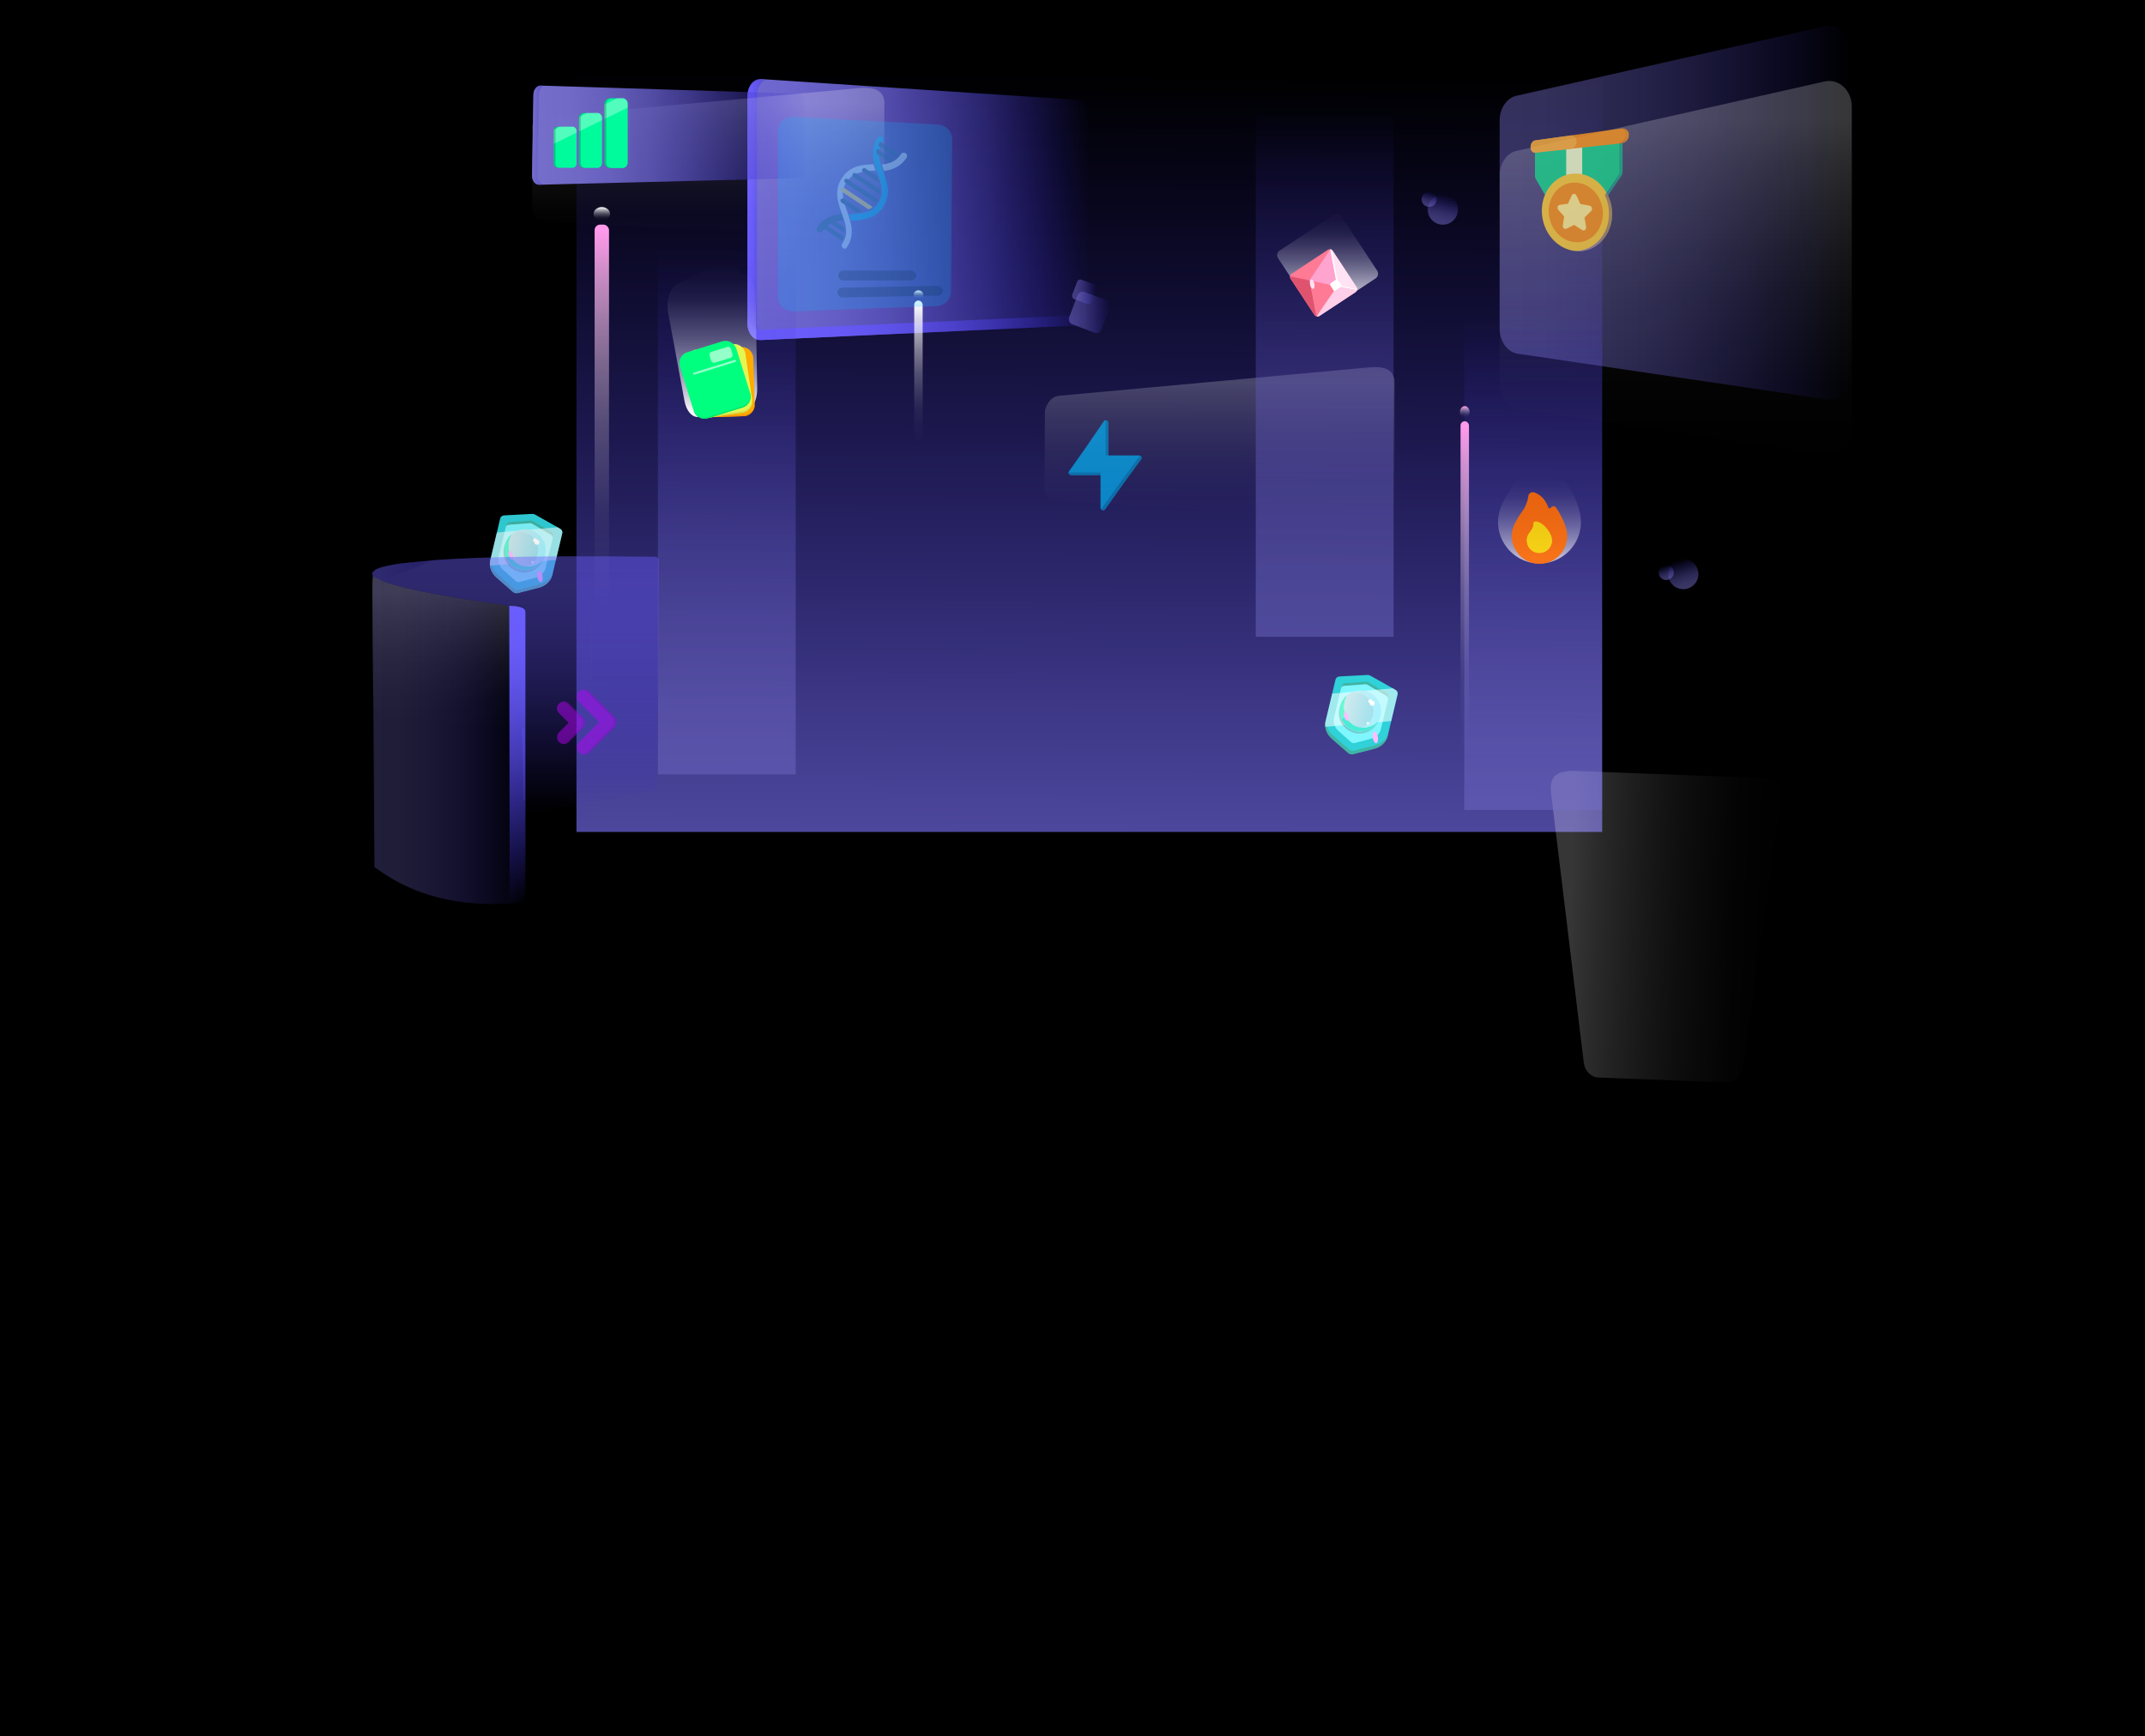 <svg xmlns="http://www.w3.org/2000/svg" xmlns:xlink="http://www.w3.org/1999/xlink" viewBox="0 0 1920 1554.04"><defs><linearGradient id="linear-gradient" x1="1342.33" x2="1337.35" y1="-148.04" y2="796.58" gradientTransform="translate(-363.33 -341.38)" gradientUnits="userSpaceOnUse"><stop offset="0" stop-color="#756ecb"/><stop offset=".13" stop-color="#6e67cb" stop-opacity=".91"/><stop offset=".39" stop-color="#5d54cb" stop-opacity=".67"/><stop offset=".75" stop-color="#4338cb" stop-opacity=".28"/><stop offset="1" stop-color="#3023cb" stop-opacity="0"/></linearGradient><linearGradient id="linear-gradient-2" x1="480" x2="516.85" y1="430.1" y2="430.1" gradientTransform="rotate(13.37 219.62 339.985)" gradientUnits="userSpaceOnUse"><stop offset="0" stop-color="#d4eaee"/><stop offset="1" stop-color="#a6f2ff"/></linearGradient><linearGradient id="linear-gradient-3" x1="480" x2="510.15" y1="431.09" y2="431.09" gradientTransform="rotate(13.37 219.62 339.985)" gradientUnits="userSpaceOnUse"><stop offset="0" stop-color="#d4eaee"/><stop offset=".37" stop-color="#bee0e6"/><stop offset="1" stop-color="#92ccd6"/></linearGradient><linearGradient id="linear-gradient-4" x1="670.41" x2="975.25" y1="187.56" y2="187.56" gradientUnits="userSpaceOnUse"><stop offset="0" stop-color="#7069d1"/><stop offset=".13" stop-color="#6e67d0" stop-opacity=".98"/><stop offset=".27" stop-color="#6a63d0" stop-opacity=".92"/><stop offset=".41" stop-color="#645ccf" stop-opacity=".82"/><stop offset=".55" stop-color="#5b52cf" stop-opacity=".68"/><stop offset=".7" stop-color="#4f45cd" stop-opacity=".5"/><stop offset=".84" stop-color="#4136cc" stop-opacity=".28"/><stop offset=".99" stop-color="#3124cb" stop-opacity=".02"/><stop offset="1" stop-color="#3023cb" stop-opacity="0"/></linearGradient><linearGradient id="linear-gradient-5" x1="668.96" x2="686.51" y1="187.56" y2="187.56" gradientUnits="userSpaceOnUse"><stop offset="0" stop-color="#6b5eff"/><stop offset=".12" stop-color="#6a5dfe" stop-opacity=".98"/><stop offset=".24" stop-color="#675afb" stop-opacity=".93"/><stop offset=".37" stop-color="#6255f7" stop-opacity=".85"/><stop offset=".5" stop-color="#5b4ef1" stop-opacity=".74"/><stop offset=".63" stop-color="#5245e9" stop-opacity=".59"/><stop offset=".76" stop-color="#483be0" stop-opacity=".41"/><stop offset=".89" stop-color="#3b2ed5" stop-opacity=".2"/><stop offset="1" stop-color="#3023cb" stop-opacity="0"/></linearGradient><linearGradient xlink:href="#linear-gradient-5" id="linear-gradient-6" x2="973.79" y1="285.5" y2="285.5"/><linearGradient id="linear-gradient-7" x1="1342.33" x2="1657.54" y1="190.34" y2="190.34" gradientUnits="userSpaceOnUse"><stop offset="0" stop-color="#756ecb"/><stop offset=".13" stop-color="#736ccb" stop-opacity=".98"/><stop offset=".27" stop-color="#6f67cb" stop-opacity=".92"/><stop offset=".42" stop-color="#6860cb" stop-opacity=".81"/><stop offset=".56" stop-color="#5e55cb" stop-opacity=".67"/><stop offset=".71" stop-color="#5147cb" stop-opacity=".48"/><stop offset=".86" stop-color="#4136cb" stop-opacity=".26"/><stop offset="1" stop-color="#3023cb" stop-opacity="0"/></linearGradient><linearGradient id="linear-gradient-8" x1="1499.94" x2="1499.94" y1="107.8" y2="423.01" gradientUnits="userSpaceOnUse"><stop offset="0" stop-color="#fff"/><stop offset=".11" stop-color="#fff" stop-opacity=".79"/><stop offset=".24" stop-color="#fff" stop-opacity=".59"/><stop offset=".37" stop-color="#fff" stop-opacity=".41"/><stop offset=".5" stop-color="#fff" stop-opacity=".26"/><stop offset=".63" stop-color="#fff" stop-opacity=".15"/><stop offset=".75" stop-color="#fff" stop-opacity=".06"/><stop offset=".88" stop-color="#fff" stop-opacity=".02"/><stop offset="1" stop-color="#fff" stop-opacity="0"/></linearGradient><linearGradient xlink:href="#linear-gradient-8" id="linear-gradient-9" x1="528.92" x2="528.92" y1="578.26" y2="767.8"/><linearGradient xlink:href="#linear-gradient-8" id="linear-gradient-10" x1="1091.57" x2="1091.57" y1="342.98" y2="471.18"/><linearGradient xlink:href="#linear-gradient-8" id="linear-gradient-11" x1="1423.93" x2="1423.93" y1="761.54" y2="889.75" gradientTransform="rotate(-87.83 2859.494 2679.952) scale(3.27 1.52)"/><linearGradient xlink:href="#linear-gradient-7" id="linear-gradient-12" x1="942.25" x2="939.96" y1="141.55" y2="577.2" gradientTransform="translate(431.23 140.94)"/><linearGradient xlink:href="#linear-gradient-7" id="linear-gradient-13" x1="1128.96" x2="1126.5" y1="297.11" y2="763.63" gradientTransform="translate(57.98 -201.05)"/><linearGradient xlink:href="#linear-gradient-7" id="linear-gradient-14" x1="1664.13" x2="1661.67" y1="173.92" y2="640.44" gradientTransform="translate(-1012.36 45.34)"/><linearGradient id="linear-gradient-15" x1="1188.33" x2="1188.33" y1="277.25" y2="186.92" gradientUnits="userSpaceOnUse"><stop offset="0" stop-color="#fff"/><stop offset=".11" stop-color="#fff" stop-opacity=".79"/><stop offset=".24" stop-color="#fff" stop-opacity=".59"/><stop offset=".37" stop-color="#fff" stop-opacity=".41"/><stop offset=".5" stop-color="#fff" stop-opacity=".26"/><stop offset=".63" stop-color="#fff" stop-opacity=".15"/><stop offset=".75" stop-color="#fff" stop-opacity=".06"/><stop offset=".88" stop-color="#fff" stop-opacity=".02"/><stop offset="1" stop-color="#fff" stop-opacity="0"/></linearGradient><linearGradient xlink:href="#linear-gradient-15" id="linear-gradient-16" x1="637.64" x2="637.64" y1="370.58" y2="235.91"/><linearGradient xlink:href="#linear-gradient-8" id="linear-gradient-17" x1="400.41" x2="400.41" y1="529.94" y2="658.73"/><linearGradient id="linear-gradient-18" x1="333.28" x2="470.9" y1="660.34" y2="660.34" gradientUnits="userSpaceOnUse"><stop offset="0" stop-color="#494580"/><stop offset=".17" stop-color="#484382" stop-opacity=".97"/><stop offset=".35" stop-color="#454089" stop-opacity=".87"/><stop offset=".53" stop-color="#413b96" stop-opacity=".71"/><stop offset=".71" stop-color="#3b33a7" stop-opacity=".48"/><stop offset=".9" stop-color="#3429bc" stop-opacity=".19"/><stop offset="1" stop-color="#3023cb" stop-opacity="0"/></linearGradient><linearGradient xlink:href="#linear-gradient-5" id="linear-gradient-19" x1="461.4" x2="461.4" y1="497.83" y2="729.15"/><linearGradient xlink:href="#linear-gradient-5" id="linear-gradient-20" x1="463.3" x2="463.3" y1="541.36" y2="652.42"/><linearGradient xlink:href="#linear-gradient-5" id="linear-gradient-21" x1="333.45" x2="389.44" y1="510.35" y2="510.35"/><linearGradient xlink:href="#linear-gradient-5" id="linear-gradient-22" x1="467.53" x2="470.35" y1="684.3" y2="684.3"/><linearGradient xlink:href="#linear-gradient-5" id="linear-gradient-23" x1="463.1" x2="463.1" y1="542.21" y2="808.63"/><linearGradient xlink:href="#linear-gradient-2" id="linear-gradient-24" x1="1240.76" x2="1277.61" y1="397.43" y2="397.43"/><linearGradient xlink:href="#linear-gradient-3" id="linear-gradient-25" x1="1240.76" x2="1270.91" y1="398.42" y2="398.42"/><linearGradient xlink:href="#linear-gradient-8" id="linear-gradient-26" x1="633.95" x2="633.95" y1="93.03" y2="221.24"/><linearGradient xlink:href="#linear-gradient-7" id="linear-gradient-27" x1="476.43" x2="736.28" y1="118.94" y2="118.94" gradientTransform="matrix(.95 -.02 .017 1 22.78 11.87)"/><linearGradient xlink:href="#linear-gradient-7" id="linear-gradient-28" x1="476.34" x2="487.64" y1="120.97" y2="120.97"/><linearGradient xlink:href="#linear-gradient-15" id="linear-gradient-29" x1="1378.01" x2="1378.01" y1="499.26" y2="425.1"/><linearGradient xlink:href="#linear-gradient-8" id="linear-gradient-30" x1="1271" x2="1271.67" y1="1384.95" y2="1259.43" gradientTransform="translate(-449.24 -988.41)"/><linearGradient xlink:href="#linear-gradient-8" id="linear-gradient-31" x1="852.2" x2="852.24" y1="-34.82" y2="-42.38" gradientTransform="rotate(-180 837.16 112.61)"/><linearGradient id="linear-gradient-32" x1="781.55" x2="783.09" y1="1274.14" y2="981.72" gradientTransform="translate(528.8 -599.93)" gradientUnits="userSpaceOnUse"><stop offset="0" stop-color="#ff99eb"/><stop offset=".11" stop-color="#ffaeef" stop-opacity=".79"/><stop offset=".24" stop-color="#ffc3f3" stop-opacity=".59"/><stop offset=".37" stop-color="#ffd5f6" stop-opacity=".41"/><stop offset=".5" stop-color="#ffe4f9" stop-opacity=".26"/><stop offset=".63" stop-color="#fff0fc" stop-opacity=".15"/><stop offset=".75" stop-color="#fff8fd" stop-opacity=".06"/><stop offset=".88" stop-color="#fffdfe" stop-opacity=".02"/><stop offset="1" stop-color="#fff" stop-opacity="0"/></linearGradient><linearGradient xlink:href="#linear-gradient-32" id="linear-gradient-33" x1="363.18" x2="363.23" y1="-138.42" y2="-148.73" gradientTransform="rotate(-180 837.16 112.61)"/><linearGradient xlink:href="#linear-gradient-32" id="linear-gradient-34" x1="1553.85" x2="1555.64" y1="1449.36" y2="1110.32" gradientTransform="translate(-1016.05 -903.76)"/><linearGradient xlink:href="#linear-gradient-8" id="linear-gradient-35" x1="1135.6" x2="1135.66" y1="39.7" y2="27.75" gradientTransform="rotate(-180 837.16 112.61)"/><linearGradient id="linear-gradient-36" x1="1274.4" x2="1301.42" y1="190.34" y2="190.34" gradientTransform="rotate(-75.8 1287.888 186.663)" gradientUnits="userSpaceOnUse"><stop offset="0" stop-color="#756ecb" stop-opacity=".5"/><stop offset=".19" stop-color="#726acb" stop-opacity=".48"/><stop offset=".39" stop-color="#6961cb" stop-opacity=".42"/><stop offset=".6" stop-color="#5b52cb" stop-opacity=".31"/><stop offset=".8" stop-color="#473ccb" stop-opacity=".17"/><stop offset="1" stop-color="#3023cb" stop-opacity="0"/></linearGradient><linearGradient xlink:href="#linear-gradient-36" id="linear-gradient-37" x1="1287.02" x2="1300.53" y1="176.2" y2="176.2"/><linearGradient xlink:href="#linear-gradient-36" id="linear-gradient-38" x1="220.53" x2="247.55" y1="1303.12" y2="1303.12" gradientTransform="rotate(-107.27 579.76 439.887)"/><linearGradient xlink:href="#linear-gradient-36" id="linear-gradient-39" x1="233.14" x2="246.66" y1="1288.98" y2="1288.98" gradientTransform="rotate(-107.27 579.76 439.887)"/><linearGradient xlink:href="#linear-gradient-36" id="linear-gradient-40" x1="956.68" x2="993.81" y1="279.54" y2="279.54" gradientTransform="rotate(-20.66 975.205 279.532)"/><linearGradient xlink:href="#linear-gradient-36" id="linear-gradient-41" x1="959.57" x2="981.79" y1="261.2" y2="261.2" gradientTransform="rotate(-20.66 970.637 261.211)"/><linearGradient id="linear-gradient-42" x1="1408.48" x2="1458.04" y1="169.85" y2="169.85" gradientUnits="userSpaceOnUse"><stop offset="0" stop-color="#756ecb"/><stop offset=".13" stop-color="#726cc8" stop-opacity=".98"/><stop offset=".27" stop-color="#6c66c1" stop-opacity=".92"/><stop offset=".42" stop-color="#625cb4" stop-opacity=".81"/><stop offset=".56" stop-color="#544ea3" stop-opacity=".67"/><stop offset=".71" stop-color="#423c8c" stop-opacity=".48"/><stop offset=".86" stop-color="#2c2771" stop-opacity=".26"/><stop offset="1" stop-color="#130e52" stop-opacity="0"/></linearGradient><style>.cls-12,.cls-13,.cls-14,.cls-2,.cls-25,.cls-26,.cls-3,.cls-32,.cls-33,.cls-35,.cls-42,.cls-47,.cls-48,.cls-56,.cls-58,.cls-63,.cls-67,.cls-72,.cls-74,.cls-77,.cls-81,.cls-89,.cls-9{stroke-width:0}.cls-2{fill:#49edd7}.cls-3{fill:#a600de}.cls-9{opacity:.19}.cls-58,.cls-9{mix-blend-mode:soft-light}.cls-12{fill:#bf00ff}.cls-13{fill:#40b5a5}.cls-14{fill:#94ffc9}.cls-25{fill:#c3ddfc}.cls-26{fill:#00baff}.cls-32{fill:#30d1d9}.cls-33{opacity:.54}.cls-33,.cls-48,.cls-58{fill:#fff}.cls-33,.cls-67{mix-blend-mode:overlay}.cls-35{fill:#f7931e}.cls-42{fill:#67fad2}.cls-47{fill:#7ff7fd}.cls-56{fill:#525252;opacity:.25}.cls-63{fill:#eefac8}.cls-67{fill:#fcbfff}.cls-72{fill:#ffee8f}.cls-74{fill:#fbd760}.cls-77{fill:#2d5a8c}.cls-81{fill:#fbb03b}.cls-89{fill:#ffd600}</style></defs><g style="isolation:isolate"><path id="Layer_3" stroke-width="0" d="M0 0h1925.26v1558.87H0z" data-name="Layer 3"/><path id="Layer_12" fill="url(#linear-gradient)" stroke-width="0" d="M515.99-226.35h918.12v970.92H515.99z" data-name="Layer 12" transform="rotate(180 975.055 259.105)"/><g id="back_cards" data-name="back cards"><g opacity=".95"><path d="m503.31 477.16-8.83 37.15c-1.32 5.54-5.91 9.89-12.11 11.47l-18.83 4.81c-1.49.38-3.16-.02-4.32-1.03l-14.65-12.77c-3.35-2.92-5.41-6.68-5.91-10.56-.22-1.71-.15-3.44.26-5.14l8.84-37.17c.36-1.51 1.79-2.58 3.57-2.67l24.97-1.33c.92-.05 1.85.17 2.66.62l18.06 10.19 1.98 1.11 2.3 1.3c1.57.88 2.38 2.5 2.02 4.01z" class="cls-32"/><path d="m479.22 517.08-14.25 3.72c-1.13.29-2.39 0-3.26-.78l-11.05-9.73c-3.64-3.21-5.25-7.75-4.24-11.99l6.76-28.43c.27-1.15 1.36-1.98 2.71-2.05l18.88-1.07c.7-.04 1.4.13 2.01.47l16.87 9.58c1.18.67 1.79 1.9 1.52 3.06l-6.75 28.41c-1.01 4.24-4.49 7.57-9.18 8.8z" class="cls-47"/><path d="m495.15 511.39-.76 3.2c-1.32 5.54-5.91 9.89-12.12 11.47l-18.83 4.81c-1.49.38-3.16-.02-4.32-1.03l-14.65-12.77c-4.83-4.21-6.97-10.16-5.66-15.7l.76-3.2c-1.32 5.54.83 11.49 5.66 15.7l14.65 12.77c1.16 1.01 2.83 1.41 4.32 1.03l18.83-4.81c6.21-1.59 10.8-5.93 12.12-11.47zm.09-31.88-.56 2.34c.29-1.23-.3-2.53-1.48-3.22l-16.79-9.92c-.6-.35-1.31-.52-2.01-.47l-18.96 1.4c-1.35.1-2.46.99-2.75 2.21l.56-2.34c.29-1.23 1.39-2.11 2.75-2.21l18.96-1.4c.7-.05 1.41.11 2.01.47l16.79 9.92c1.18.69 1.77 1.99 1.48 3.22z" class="cls-13"/><path d="m503.29 477.21-5.7 23.97-5.83.51-46.86 4.07-6.27.54c-.22-1.71-.15-3.44.26-5.14l5.84-24.55 5.83-.51 36.85-3.2 11.57-1.01 2.3 1.3c1.57.88 2.38 2.5 2.02 4.01z" class="cls-33"/><path d="M473.43 476.02c-5.89-1.4-11.78.2-16.09 3.8-.21.17-.41.35-.61.53-1.1 1-2.09 2.15-2.93 3.41-.03.04-.06.09-.09.13-.16.25-.32.5-.47.76-.06.1-.12.21-.18.31-.8 1.45-1.43 3.03-1.83 4.71v.06c-.04.17-.07.33-.11.5 0 .03-.01.06-.02.09a18.29 18.29 0 0 0 1.07 10.82c.01 0 .03-.01.04-.01a18.66 18.66 0 0 0 4.99 6.82c2.15 1.84 4.76 3.21 7.71 3.91 8 1.9 16.01-1.72 20.04-8.41a18.66 18.66 0 0 0 2.15-5.26c2.35-9.9-3.77-19.83-13.67-22.19z" class="cls-56"/><path fill="url(#linear-gradient-2)" stroke-width="0" d="M487.94 496.41a18.37 18.37 0 0 1-2.15 5.26c-4.03 6.68-12.05 10.31-20.04 8.41-2.95-.7-5.56-2.07-7.71-3.91-5.08-4.35-7.61-11.32-5.96-18.28.4-1.69 1.02-3.27 1.83-4.71.06-.11.12-.21.18-.31.15-.26.31-.51.47-.76.03-.05.06-.09.09-.13.84-1.26 1.82-2.41 2.93-3.41.2-.18.4-.36.61-.53 4.31-3.6 10.2-5.2 16.09-3.8 9.9 2.35 16.02 12.29 13.67 22.19z"/><path fill="url(#linear-gradient-3)" stroke-width="0" d="M481.18 495.82c-.39 1.65-1.03 3.18-1.86 4.55-.49.81-1.05 1.57-1.66 2.27-.46.52-.95 1.02-1.47 1.47a16.142 16.142 0 0 1-4.87 2.93c-2.89 1.1-6.12 1.37-9.35.6-1.4-.33-2.71-.84-3.92-1.5-5.08-4.35-7.61-11.32-5.96-18.28.4-1.69 1.02-3.27 1.83-4.71.06-.11.12-.21.18-.31.15-.26.31-.51.47-.76.03-.05.06-.09.09-.13.84-1.26 1.82-2.41 2.93-3.41.2-.18.4-.36.61-.53 3.3-1.75 7.24-2.36 11.16-1.43 4.33 1.03 7.83 3.73 9.96 7.26 1.11 1.83 1.85 3.88 2.16 6.04.27 1.92.2 3.92-.28 5.92z" opacity=".44" style="mix-blend-mode:color-burn"/><path d="M485.79 501.67c-4.03 6.68-12.05 10.31-20.04 8.41-2.95-.7-5.56-2.07-7.71-3.91-5.08-4.35-7.61-11.32-5.96-18.28.4-1.69 1.02-3.27 1.83-4.71.06-.11.12-.21.18-.31.15-.26.31-.51.47-.76.03-.05.06-.09.09-.13.84-1.26 1.82-2.41 2.93-3.41-.08.15-.15.29-.23.44-4.99 9.94-1.65 21.7 7.46 26.28 2.08 1.05 4.29 1.63 6.51 1.78 5.18.36 10.45-1.6 14.48-5.39z" class="cls-2"/><path d="M456.98 497.37a16.07 16.07 0 0 1-3.97 1.99 18.349 18.349 0 0 1-.94-11.41c.4-1.69 1.02-3.27 1.83-4.71.06-.11.12-.21.18-.31.15-.26.31-.51.47-.76.03-.05.06-.09.09-.13.84-1.26 1.82-2.41 2.93-3.41-.08.15-.15.29-.23.44-3.07 6.11-2.99 12.91-.35 18.31z" class="cls-42"/><ellipse cx="457.3" cy="496.89" class="cls-67" rx="1.79" ry="3.95" transform="rotate(-18.65 457.41 496.984)"/><circle cx="478.77" cy="483.41" r="1.7" class="cls-58"/><circle cx="480.61" cy="485.28" r="2.22" class="cls-48"/><circle cx="476.68" cy="503.14" r="1.1" class="cls-48"/><ellipse cx="483.31" cy="515.9" class="cls-67" rx="2.37" ry="5.24" transform="rotate(-9.26 483.052 515.645)"/></g><g stroke-width="0"><path fill="url(#linear-gradient-4)" d="m964.51 291.41-282.65 12.91c-6.26.29-11.45-6.76-11.45-15.56V86.35c0-8.88 5.29-15.97 11.61-15.55l282.65 18.61c5.92.39 10.57 7.24 10.57 15.55v170.89c0 8.4-4.75 15.29-10.73 15.56z"/><path fill="url(#linear-gradient-5)" d="m686.51 304.04-6.1.28c-6.26.29-11.45-6.76-11.45-15.56V86.35c0-8.88 5.29-15.97 11.61-15.55l5.61.37c-4.93 1.55-8.64 7.74-8.64 15.18v202.41c0 7.6 3.87 13.9 8.97 15.28z"/><path fill="url(#linear-gradient-6)" d="M973.79 266.66v9.19c0 8.4-4.75 15.29-10.73 15.56l-282.65 12.91c-6.26.28-11.45-6.77-11.45-15.56v-9.19c0 8.79 5.19 15.84 11.45 15.56l282.65-12.91c5.98-.27 10.73-7.16 10.73-15.56z"/></g><path fill="url(#linear-gradient-7)" stroke-width="0" d="m1634.47 357.33-276-40.78c-9.15-1.35-16.13-11.07-16.13-22.38V107.78c0-10.75 6.33-20.1 14.95-22.05l275.78-62.11c12.83-2.89 24.49 7.79 24.49 22.54v288.35c0 14.1-10.7 24.63-23.07 22.81z" opacity=".44"/><path fill="url(#linear-gradient-8)" stroke-width="0" d="m1634.47 406.66-276-40.78c-9.15-1.35-16.13-11.07-16.13-22.38V157.11c0-10.75 6.33-20.1 14.95-22.05l275.78-62.11c12.83-2.89 24.49 7.79 24.49 22.54v288.35c0 14.1-10.7 24.63-23.07 22.81z" opacity=".21"/><path fill="url(#linear-gradient-9)" stroke-width="0" d="m529.44 557.66-.62 130.97-.34 69.36s-.06.07-.09.1l.43-86.39.55-114.67c.05.2.07.41.07.63z" opacity=".21"/><path fill="url(#linear-gradient-10)" stroke-width="0" d="m1225.13 464.53-276-16.57c-9.15-.55-14.19-4.14-14.19-8.73l.36-70.04c0-4.37 4.03-14.19 12.65-14.98l275.78-25.23c12.83-1.17 23.05-.13 24.49 11.64v114.65c0 5.73-10.7 10.01-23.07 9.26z" opacity=".21"/><path fill="url(#linear-gradient-11)" stroke-width="0" d="m1594.16 716.97-34.22 238.28c-1.13 7.9-7.35 13.73-14.32 13.46l-114.88-4.36c-6.62-.25-12.18-5.96-13.1-13.47l-29.21-240.49c-1.36-11.19.56-19.99 18.46-20.55l173.96 6.6c8.69.33 14.83 9.85 13.3 20.53z" opacity=".21"/><path fill="url(#linear-gradient-12)" stroke-width="0" d="M1310.67 275.58h123.34v449.37h-123.34z" opacity=".44" transform="rotate(180 1372.335 500.265)"/><path fill="url(#linear-gradient-13)" stroke-width="0" d="M1124.04 88.65h123.34V569.9h-123.34z" opacity=".44" transform="rotate(180 1185.71 329.27)"/><path fill="url(#linear-gradient-14)" stroke-width="0" d="M588.87 211.84h123.34v481.25H588.87z" opacity=".44" transform="rotate(180 650.54 452.465)"/><path fill="url(#linear-gradient-15)" stroke-width="0" d="m1232.68 242.17-.17-.26-31.79-48.23c-.41-.62-.94-1.13-1.54-1.49-.26-.16-.53-.29-.81-.39h-.01c-.03-.02-.07-.03-.1-.04-.04-.02-.08-.03-.13-.05-.07-.02-.13-.04-.2-.07-.09-.02-.17-.05-.26-.07h-.01c-.08-.03-.14-.05-.2-.07v.03h-.02l-.15-.03h-.06c-.05 0-.11 0-.16-.01-.15 0-.28-.02-.43-.02-.81 0-1.63.19-2.39.6a4.976 4.976 0 0 0-.35.22l-48.49 31.95c-.76.5-1.33 1.17-1.7 1.92-.11.22-.21.46-.27.69-.01.03-.02.04-.02.06 0 .01 0 .02-.01.03-.04.14-.08.28-.11.42-.03.15-.06.29-.06.44-.02.12-.03.25-.03.37-.03.74.11 1.5.43 2.21.05.11.11.23.17.33s0 .02 0 .02c.06.11.12.21.19.31 0 0 0 .02.02.03l31.95 48.49c.52.79 1.22 1.37 2.02 1.74.02 0 .04.02.06.03.02 0 .03.02.05.02.07.03.15.06.22.09s.15.06.22.09c.02.01.05.02.08.02h.02c.01 0 .03.01.04.01h.02c.07.02.14.04.2.05.05.01.1.03.15.04h.04c.11.03.22.04.32.06h.09l-.12.19c1.14.17 2.35-.07 3.38-.76l2.28-1.5 46.22-30.45a4.87 4.87 0 0 0 1.67-1.86c.1-.19.18-.39.25-.59h-.04c.03-.07.06-.14.08-.2s0-.03.01-.04c.04-.12.08-.24.11-.37.02-.09.04-.18.06-.26.03-.15.06-.3.07-.46 0-.03 0-.05.01-.08v-.14c.02-.2.02-.41 0-.61-.04-.84-.3-1.68-.8-2.44z"/><path fill="#ff7a95" stroke-width="0" d="M1214.75 259.34c-.01.06-.02.11-.04.17-.02.09-.05.17-.07.25v.02a3.214 3.214 0 0 1-1.28 1.64l-30.76 20.27-1.52 1c-.69.46-1.49.62-2.25.51-.07-.01-.14-.02-.22-.04h-.03c-.03 0-.07-.01-.1-.02-.04 0-.09-.02-.13-.03h-.07c-.02 0-.04 0-.05-.02-.1-.03-.2-.07-.3-.12-.03 0-.05-.02-.07-.04-.53-.24-1-.63-1.35-1.16l-21.27-32.28c-.05-.07-.09-.15-.14-.22-.04-.08-.08-.16-.11-.23-.21-.47-.31-.98-.29-1.47 0-.08 0-.16.02-.25 0-.1.02-.19.04-.29s.04-.19.07-.28v-.02c0-.01 0-.02.02-.04.04-.16.11-.31.18-.46.25-.5.63-.95 1.13-1.28l32.27-21.26c.07-.04.13-.08.2-.12 0 0 .02 0 .03-.02.5-.27 1.05-.4 1.59-.4.1 0 .19 0 .28.01h.15c.03 0 .07.01.1.02s.02 0 .02 0c.03 0 .07.01.1.02h.05c.06.02.12.04.17.05.05.02.09.03.14.04.03 0 .06.02.08.03.02 0 .04.01.07.02.19.07.37.16.54.26.4.24.75.58 1.02.99l21.16 32.1.12.18c.33.5.51 1.06.53 1.62v.56c-.01.1-.03.2-.05.3z"/><path fill="#e0536f" stroke-width="0" d="M1178.28 283.07s-.04 0-.05-.02c-.1-.03-.2-.07-.3-.12-.02 0-.05-.02-.07-.03-.53-.25-1-.63-1.35-1.16l-21.27-32.27c-.05-.07-.09-.15-.14-.23-.04-.08-.08-.16-.11-.23-.21-.47-.31-.98-.29-1.47 0-.08 0-.17.02-.25l17.37 3.66 6.19 32.12z"/><path fill="#ffcfe9" stroke-width="0" d="M1214.59 259.92c-.05.14-.1.27-.17.39-.25.49-.62.92-1.11 1.24l-30.76 20.27-1.52 1c-.69.46-1.49.62-2.25.51s15.44-23.11 15.44-23.11l2.38-3.56.21-.31 3.84.77 13.92 2.8z"/><path fill="#ffe3f4" stroke-width="0" d="M1214.75 259.34c-.01.06-.02.11-.04.17-.02.09-.05.17-.07.25v.02l-13.92-2.8-3.84-.77h-.04v-.01l-.02-.11-.14-.78v-.03l-.69-3.76-.14-.81-4.99-27.54v-.02c.04.01.09.03.14.04s.06.02.09.03c.12.04.24.08.37.12.19.07.37.16.54.26.4.24.75.58 1.02.99l21.16 32.1.12.18c.33.5.51 1.06.53 1.62v.56c-.01.1-.03.2-.05.3z"/><path fill="#ffa3cf" stroke-width="0" d="m1196.79 256.2-24.7-5.24 18.72-27.81 5.98 33.05z"/><path d="M1200.78 255.65c-.03.12-.11.23-.22.31l-5.2 3.42c-.13.08-.28.11-.42.07h-.02c-.03 0-.05-.02-.08-.03a.5.5 0 0 1-.22-.19l-3.43-5.2a.573.573 0 0 1-.08-.4c0-.02 0-.03.01-.05 0-.03.02-.05.03-.07.04-.08.1-.15.18-.21l5.2-3.43c.09-.06.19-.09.29-.09h.06c.03 0 .05 0 .08.02h.02c.11.04.21.11.28.21l3.43 5.2c.05.08.08.17.09.26v.08s0 .06-.01.09z" class="cls-48"/><path d="M1200.14 256.66c-.03.12-.11.23-.22.31l-5.2 3.42c-.13.08-.28.11-.42.07h-.02c-.03 0-.05-.02-.08-.03a.5.5 0 0 1-.22-.19l-3.43-5.2a.573.573 0 0 1-.08-.4c0-.02 0-.03.01-.05 0-.03.02-.05.03-.07.04-.08.1-.15.18-.21l5.2-3.43c.09-.06.19-.09.29-.09h.06c.03 0 .05 0 .08.02h.02c.11.04.21.11.28.21l3.43 5.2c.05.08.08.17.09.26v.08s0 .06-.01.09z" class="cls-58"/><path d="m1196.52 251-.11.02a.537.537 0 0 1-.59-.31.423.423 0 0 1-.04-.12l-.2-1.08-4.86-26.23v-.03s-.01-.08-.01-.11c.03 0 .07.01.1.02s.02 0 .02 0v-.02c.04.01.09.03.14.04.06.02.12.03.17.05.05.02.09.03.14.04.03 0 .06.02.08.03.02 0 .04.01.07.02.19.07.37.16.54.26l4.96 26.77a.55.55 0 0 1-.43.63zm18.23 8.34c-.01.06-.02.11-.04.17-.02.09-.05.17-.07.25l-17.77-3.65s-.05 0-.07-.02c-.25-.08-.42-.28-.38-.49l.02-.08c.02-.11.1-.2.21-.25.11-.05.25-.07.4-.04l17.77 3.65v.15c-.01.1-.03.2-.05.3z" class="cls-48"/><ellipse cx="1174.57" cy="254.33" fill="#ffe3f4" stroke-width="0" rx="1.95" ry="4.31" style="mix-blend-mode:overlay" transform="rotate(-11.01 1174.618 254.32)"/><path fill="url(#linear-gradient-16)" stroke-width="0" d="M676.27 264.86c-.2-11.16-5.68-19.95-12.3-19.89-2.37-3.58-5.55-5.59-8.92-5.25-3.11-4.99-7.7-7.07-12.1-4.78l-36.83 19.2c-6.46 3.37-10.07 14.88-8.06 25.72l14.62 78.88c.56 3.03 1.5 5.69 2.71 7.87.03.05.06.11.09.16 0 .01.01.03.02.04.03.06.06.11.09.16.04.06.07.13.11.19.03.06.07.11.1.17.03.06.07.11.11.17 3.11 4.98 7.7 7.06 12.1 4.76l3.35-1.74.72-.18 33.84-1.75c6.76-.35 12.07-9.83 11.86-21.17l-1.51-82.56z"/><path fill="#ffab00" stroke-width="0" d="m674.29 320.53 1.27 41.33c.17 5.68-4.29 10.42-9.96 10.6l-32.37 1c-3.87.12-7.3-1.91-9.15-5.01-.02-.04-.04-.07-.06-.11-.02-.03-.04-.07-.06-.1-.02-.04-.05-.08-.07-.12s-.04-.07-.05-.1c0 0 0-.02-.01-.02-.02-.03-.03-.06-.05-.1-.68-1.32-1.09-2.82-1.14-4.4l-1.27-41.33c-.17-5.68 4.29-10.42 9.96-10.6l32.37-1c5.68-.17 10.42 4.29 10.6 9.96z"/><path fill="#ff9300" stroke-width="0" d="m675.53 360.76.03 1.11c.17 5.68-4.29 10.42-9.96 10.6l-32.37 1c-3.87.12-7.3-1.91-9.15-5.01-.02-.04-.04-.07-.06-.11-.02-.03-.04-.07-.06-.1-.02-.04-.05-.08-.07-.12s-.04-.07-.05-.1c0 0 0-.02-.01-.02-.02-.03-.03-.06-.05-.1-.68-1.32-1.09-2.82-1.14-4.4l-.03-1.11c.06 1.99.68 3.83 1.71 5.38.02.03.04.07.07.1.01.02.02.03.04.05s.05.07.08.11c.05.06.09.13.14.19.03.04.05.07.08.1l.08.11c1.95 2.48 5.01 4.03 8.41 3.93l32.37-1c5.68-.17 10.14-4.92 9.96-10.6z"/><path fill="#e5f553" stroke-width="0" d="m667.24 316.7 6.03 40.91c.83 5.62-3.05 10.85-8.67 11.68l-32.04 4.73c-3.83.56-7.47-1.06-9.67-3.92a.36.36 0 0 1-.07-.1c-.02-.03-.05-.06-.07-.1l-.08-.11-.06-.09s-.01-.01-.01-.02l-.06-.09c-.83-1.23-1.41-2.67-1.64-4.24l-6.03-40.91c-.83-5.62 3.05-10.85 8.67-11.68l32.04-4.73c5.62-.83 10.85 3.05 11.68 8.67z"/><path fill="#cedb50" stroke-width="0" d="m673.15 356.51.16 1.09c.83 5.62-3.05 10.85-8.67 11.68l-32.04 4.73c-3.83.56-7.47-1.06-9.67-3.92a.36.36 0 0 1-.07-.1c-.02-.03-.05-.06-.07-.1l-.08-.11-.06-.09s-.01-.01-.01-.02l-.06-.09c-.83-1.23-1.41-2.67-1.64-4.24l-.16-1.09c.29 1.97 1.12 3.73 2.32 5.14.03.03.05.06.08.09.01.01.03.03.04.05s.06.07.09.1c.05.06.1.12.16.17l.09.09c.03.03.06.06.09.1a10.24 10.24 0 0 0 8.8 2.93l32.04-4.73c5.62-.83 9.5-6.06 8.67-11.68z"/><path fill="#00ff7f" stroke-width="0" d="m659.18 312.32 12.28 39.49c1.69 5.43-1.34 11.19-6.77 12.88l-30.93 9.61c-3.69 1.15-7.55.11-10.16-2.39l-.09-.09-.08-.08c-.03-.03-.07-.06-.1-.1s-.05-.05-.08-.08l-.02-.02-.08-.08a10.37 10.37 0 0 1-2.28-3.94l-12.28-39.49c-1.69-5.42 1.34-11.19 6.77-12.87l30.93-9.61c5.42-1.69 11.19 1.34 12.87 6.77z"/><path fill="#00e769" stroke-width="0" d="m671.13 350.75.33 1.06c1.69 5.43-1.34 11.19-6.77 12.88l-30.93 9.61c-3.69 1.15-7.55.11-10.16-2.39l-.09-.09-.08-.08c-.03-.03-.07-.06-.1-.1s-.05-.05-.08-.08l-.02-.02-.08-.08a10.37 10.37 0 0 1-2.28-3.94l-.33-1.06c.59 1.9 1.68 3.51 3.09 4.72.03.03.06.05.09.08.02.01.03.03.05.04s.07.06.1.08c.06.05.12.1.18.14.03.03.07.05.1.08l.11.08a10.26 10.26 0 0 0 9.15 1.54l30.93-9.61c5.42-1.69 8.45-7.45 6.77-12.88z"/><rect width="20.02" height="10.22" x="635.4" y="312.47" class="cls-14" rx="2.59" ry="2.59" transform="rotate(-17.27 645.334 317.555)"/><rect width="40.16" height="1.89" x="619.52" y="327.78" class="cls-14" rx=".95" ry=".95" transform="rotate(-17.27 639.532 328.699)"/><path fill="url(#linear-gradient-17)" stroke-width="0" d="m467.53 652.13-11.27-1.15-109.68-11.23c-5.78-.58-10.5-3.98-12.39-8.44-.58-1.36-.9-2.82-.9-4.33V520.64c0-.66.06-1.3.18-1.94.2-1.12.57-2.19 1.1-3.2.18.19.38.39.61.58 8.96 7.59 51.43 16.58 121.08 26.18 1.15.16 2.31.31 3.47.47 3.08.42 5.49 3.1 5.56 6.17.75 34.45 1.5 68.86 2.24 103.22z" opacity=".21"/><g stroke-width="0" opacity=".44"><path fill="url(#linear-gradient-18)" d="m470.9 807.72-1.02.06-13.62.75-2.96.17c-71.62 3.79-108.18-26.08-117.27-32.07a5.14 5.14 0 0 1-.85-.67l-.99-144.64-.73-107.37c.31-.15.16-2.69.01-5.24-.16-2.59-.32-5.19-.01-5.37 1.08-.62 2.48-1.18 4.18-1.68-1.28 1.11-2.33 2.42-3.07 3.85.18.19.38.39.61.58 8.96 7.59 51.43 16.58 121.08 26.18 1.15.16 2.31.31 3.47.47 3.08.42 5.49 3.1 5.56 6.17.75 34.45 1.5 68.86 2.24 103.22l2.82.29v76.72c-.84.35-1.4 1.07-1.38 1.85.31 14.1.61 28.21.92 42.29.04 1.67.07 2.61.28 3.96.24 1.48-.52 22.11.18 28.56.13 1.21.31 1.91.55 1.91z"/><path fill="url(#linear-gradient-19)" d="M589.54 512.12c.05.15.07.3.07.46l-.62 95.65-.34 50.66-.32 48.33h-.01c-5.41.93-10.77 1.86-16.07 2.79-37.04 6.5-71.1 12.85-101.35 18.96-.19.04-.38.09-.55.18V547.96c0-3.64-4.04-6.59-9.03-6.59h-5.06v.91c-69.65-9.6-112.12-18.59-121.08-26.18-.23-.19-.43-.39-.61-.58-2.97-2.41-.38-3.61.61-4.86 2.27-2.88 18.87-5.62 21.98-6.1l32.28-3.32c41.29-2.94 103.8-3.95 182.24-3.12 5.23.05 10.52.12 15.86.18.84.78 1.25 1.16 2.08 1.94l-.08 11.88z"/><path fill="url(#linear-gradient-20)" d="M470.35 547.96v104.47l-2.82-.29c-.74-34.36-1.49-68.77-2.24-103.22-.07-3.07-2.48-5.75-5.56-6.17-1.16-.16-2.32-.31-3.47-.47v-.91h5.06c4.99 0 9.03 2.95 9.03 6.59z"/><path fill="url(#linear-gradient-21)" d="m389.44 501.23-48.29 18.23c-3.4-1.44-1.69-.35-3.9-1.94-1.42-1.02-.59-.36-2.68-2.02-.72-.74-1.09-1.47-1.11-2.17-.04-.93.54-1.84 1.72-2.69 5.71-4.16 24.45-7.3 54.26-9.41z"/><path fill="url(#linear-gradient-22)" d="M470.35 652.42v64.04c-.83-.2-1.44-.8-1.46-1.59-.45-20.89-.9-41.81-1.36-62.74l2.82.29z"/></g><path fill="url(#linear-gradient-23)" stroke-width="0" d="M470.35 547.96v258.71c0 .41-.17.79-.47 1.1-.48.52-1.29.85-2.22.85h-11.4l-.41-266.42 5.55.36c5.26.83 8.95 1.74 8.95 5.39z"/><g opacity=".46"><rect width="12.84" height="44.66" x="527.48" y="612.45" class="cls-12" rx="6.42" ry="6.42" transform="rotate(-45 533.904 634.78)"/><rect width="12.84" height="44.66" x="527.48" y="635.31" class="cls-12" rx="6.42" ry="6.42" transform="rotate(-135 533.905 657.64)"/><rect width="12.1" height="30.12" x="504.98" y="638.34" class="cls-12" rx="5.81" ry="5.81" transform="rotate(-135 511.024 653.399)"/><rect width="12.1" height="30.12" x="504.98" y="625.29" class="cls-12" rx="5.81" ry="5.81" transform="rotate(-45 511.02 640.348)"/><path d="M551.55 646.21a6.373 6.373 0 0 1-1.87 4.35 6.36 6.36 0 0 1-3.3 1.76l1.39-1.39c1.3-1.3 1.93-3.02 1.87-4.72.05-1.7-.57-3.42-1.87-4.72l-1.39-1.39-21.11-21.1a6.405 6.405 0 0 0-3.59-1.81c.31-.05.63-.07.95-.07 1.65 0 3.29.63 4.54 1.88l22.5 22.5c1.3 1.3 1.93 3.02 1.87 4.72z" class="cls-3"/><path d="M551.55 646.21c.05 1.7-.57 3.42-1.87 4.72l-22.5 22.5c-1.5 1.5-3.55 2.1-5.49 1.81 1.32-.2 2.58-.8 3.59-1.81l21.11-21.11 1.39-1.39c1.3-1.3 1.93-3.02 1.87-4.72.05-1.7-.57-3.42-1.87-4.72l-1.39-1.39c1.21.23 2.36.83 3.3 1.76 1.2 1.2 1.83 2.77 1.87 4.36zm-28.02.66c.05 1.54-.52 3.09-1.69 4.26l-13.08 13.08a5.777 5.777 0 0 1-5.06 1.62c1.16-.19 2.27-.73 3.16-1.62l11.43-11.42 1.66-1.66a5.812 5.812 0 0 0 1.7-4.26c.04-1.54-.52-3.09-1.7-4.27l-1.66-1.66c1.18.18 2.31.72 3.23 1.63l.34.34c1.1 1.1 1.66 2.52 1.69 3.96z" class="cls-3"/><path d="M523.53 646.87c-.04 1.43-.6 2.86-1.69 3.95l-.34.34c-.91.91-2.04 1.45-3.22 1.63l1.66-1.66a5.812 5.812 0 0 0 1.7-4.26c.04-1.54-.52-3.09-1.7-4.27l-1.66-1.66-11.42-11.42c-.89-.89-2-1.43-3.16-1.62 1.79-.29 3.68.25 5.06 1.62l13.08 13.08a5.746 5.746 0 0 1 1.69 4.27z" class="cls-3"/></g><path d="m1251 621.32-8.83 37.15c-1.32 5.54-5.91 9.89-12.11 11.47l-18.83 4.81c-1.49.38-3.16-.02-4.32-1.03l-14.65-12.77c-3.35-2.92-5.41-6.68-5.91-10.56-.22-1.71-.15-3.44.26-5.14l8.84-37.17c.36-1.51 1.79-2.58 3.57-2.67l24.97-1.33c.92-.05 1.85.17 2.66.62l18.06 10.19 1.98 1.11 2.3 1.3c1.57.88 2.38 2.5 2.02 4.01z" class="cls-32"/><path d="m1226.91 661.24-14.25 3.72c-1.13.29-2.39 0-3.26-.78l-11.05-9.73c-3.64-3.21-5.25-7.75-4.24-11.99l6.76-28.43c.27-1.15 1.36-1.98 2.71-2.05l18.88-1.07c.7-.04 1.4.13 2.01.47l16.87 9.58c1.18.67 1.79 1.9 1.52 3.06l-6.75 28.41c-1.01 4.24-4.49 7.57-9.18 8.8z" class="cls-47"/><path d="m1242.84 655.55-.76 3.2c-1.32 5.54-5.91 9.89-12.12 11.47l-18.83 4.81c-1.49.38-3.16-.02-4.32-1.03l-14.65-12.77c-4.83-4.21-6.97-10.16-5.66-15.7l.76-3.2c-1.32 5.54.83 11.49 5.66 15.7l14.65 12.77c1.16 1.01 2.83 1.41 4.32 1.03l18.83-4.81c6.21-1.59 10.8-5.93 12.12-11.47zm.09-31.88-.56 2.34c.29-1.23-.3-2.53-1.48-3.22l-16.79-9.92c-.6-.35-1.31-.52-2.01-.47l-18.96 1.4c-1.35.1-2.46.99-2.75 2.21l.56-2.34c.29-1.23 1.39-2.11 2.75-2.21l18.96-1.4c.7-.05 1.41.11 2.01.47l16.79 9.92c1.18.69 1.77 1.99 1.48 3.22z" class="cls-13"/><path d="m1250.98 621.37-5.7 23.97-5.83.51-46.86 4.07-6.27.54c-.22-1.71-.15-3.44.26-5.14l5.84-24.55 5.83-.51 36.85-3.2 11.57-1.01 2.3 1.3c1.57.88 2.38 2.5 2.02 4.01z" class="cls-33"/><path d="M1221.12 620.18c-5.89-1.4-11.78.2-16.09 3.8-.21.17-.41.35-.61.53-1.1 1-2.09 2.15-2.93 3.41-.03.04-.06.09-.09.13-.16.25-.32.5-.47.76-.06.1-.12.21-.18.31-.8 1.45-1.43 3.03-1.83 4.71v.06c-.04.17-.07.33-.11.5 0 .03-.01.06-.02.09a18.29 18.29 0 0 0 1.07 10.82c.01 0 .03-.01.04-.01a18.66 18.66 0 0 0 4.99 6.82c2.15 1.84 4.76 3.21 7.71 3.91 8 1.9 16.01-1.72 20.04-8.41a18.66 18.66 0 0 0 2.15-5.26c2.35-9.9-3.77-19.83-13.67-22.19z" class="cls-56"/><path fill="url(#linear-gradient-24)" stroke-width="0" d="M1235.63 640.57a18.37 18.37 0 0 1-2.15 5.26c-4.03 6.68-12.05 10.31-20.04 8.41-2.95-.7-5.56-2.07-7.71-3.91-5.08-4.35-7.61-11.32-5.96-18.28.4-1.69 1.02-3.27 1.83-4.71.06-.11.12-.21.18-.31.15-.26.31-.51.47-.76.03-.05.06-.09.09-.13.84-1.26 1.82-2.41 2.93-3.41.2-.18.4-.36.61-.53 4.31-3.6 10.2-5.2 16.09-3.8 9.9 2.35 16.02 12.29 13.67 22.19z"/><path fill="url(#linear-gradient-25)" stroke-width="0" d="M1228.87 639.98c-.39 1.65-1.03 3.18-1.86 4.55-.49.81-1.05 1.57-1.66 2.27-.46.52-.95 1.02-1.47 1.47a16.142 16.142 0 0 1-4.87 2.93c-2.89 1.1-6.12 1.37-9.35.6-1.4-.33-2.71-.84-3.92-1.5-5.08-4.35-7.61-11.32-5.96-18.28.4-1.69 1.02-3.27 1.83-4.71.06-.11.12-.21.18-.31.15-.26.31-.51.47-.76.03-.05.06-.09.09-.13.84-1.26 1.82-2.41 2.93-3.41.2-.18.4-.36.61-.53 3.3-1.75 7.24-2.36 11.16-1.43 4.33 1.03 7.83 3.73 9.96 7.26 1.11 1.83 1.85 3.88 2.16 6.04.27 1.92.2 3.92-.28 5.92z" opacity=".44" style="mix-blend-mode:color-burn"/><path d="M1233.48 645.83c-4.03 6.68-12.05 10.31-20.04 8.41-2.95-.7-5.56-2.07-7.71-3.91-5.08-4.35-7.61-11.32-5.96-18.28.4-1.69 1.02-3.27 1.83-4.71.06-.11.12-.21.18-.31.15-.26.31-.51.47-.76.03-.05.06-.09.09-.13.84-1.26 1.82-2.41 2.93-3.41-.08.15-.15.29-.23.44-4.99 9.94-1.65 21.7 7.46 26.28 2.08 1.05 4.29 1.63 6.51 1.78 5.18.36 10.45-1.6 14.48-5.39z" class="cls-2"/><path d="M1204.67 641.53a16.07 16.07 0 0 1-3.97 1.99 18.349 18.349 0 0 1-.94-11.41c.4-1.69 1.02-3.27 1.83-4.71.06-.11.12-.21.18-.31.15-.26.31-.51.47-.76.03-.05.06-.09.09-.13.84-1.26 1.82-2.41 2.93-3.41-.08.15-.15.29-.23.44-3.07 6.11-2.99 12.91-.35 18.31z" class="cls-42"/><ellipse cx="1204.99" cy="641.05" class="cls-67" rx="1.79" ry="3.95" transform="rotate(-18.65 1205.253 641.141)"/><circle cx="1226.46" cy="627.57" r="1.7" class="cls-58"/><circle cx="1228.3" cy="629.44" r="2.22" class="cls-48"/><circle cx="1224.37" cy="647.3" r="1.1" class="cls-48"/><ellipse cx="1231" cy="660.06" class="cls-67" rx="2.37" ry="5.24" transform="rotate(-9.26 1230.293 659.745)"/><g opacity=".66"><path d="M988 377.07c1.21-1.76 3.97-.91 3.97 1.23v44.71c0 1.2-.97 2.18-2.17 2.18h-31.11c-1.76 0-2.79-1.99-1.78-3.43l14.49-20.5 16.6-24.18z" class="cls-26"/><path d="m1021.42 410.99-15.02 20.5-17.2 24.19c-.97 1.37-2.92 1.16-3.73 0-.24-.33-.38-.74-.38-1.22v-44.71c0-1.2 1.01-2.17 2.25-2.17h32.24c.32 0 .61.06.88.17 1.26.51 1.84 2.07.97 3.26z" class="cls-26"/><path fill="#0095d1" stroke-width="0" d="m1021.42 410.99-15.02 20.5-17.2 24.19c-.97 1.37-2.92 1.16-3.73 0 .22-.15.44-.36.61-.6l18.59-25.94 15.79-21.39c1.26.51 1.84 2.07.97 3.26zm-36.34 11.94v2.25h-26.4c-1.31 0-2.21-1.1-2.18-2.26h28.58zm6.89-44.63v29.26h-2.26v-31.44c1.13-.03 2.26.81 2.26 2.18z"/></g><path fill="url(#linear-gradient-26)" stroke-width="0" d="m768.48 214.59-276-16.57c-9.15-.55-16.13-4.5-16.13-9.09v-75.71c0-4.37 6.33-8.17 14.95-8.96l275.78-25.23c12.83-1.17 23.05-.13 24.49 11.64v114.65c0 5.73-10.7 10.01-23.07 9.26z" opacity=".21"/><path fill="url(#linear-gradient-27)" stroke-width="0" d="m715.27 159.49-232.6 5.85c-3.55.09-6.4-3.58-6.33-8.15l1.18-72.5c.07-4.56 3.05-8.2 6.6-8.09l231.48 7.27c3.12.1 5.61 3.55 5.59 7.77l-.22 60.02c-.02 4.26-2.56 7.75-5.71 7.83z"/><path fill="url(#linear-gradient-28)" stroke-width="0" d="m482.26 84.69-1.18 72.5c-.06 4.09 2.21 7.46 5.24 8.06l-3.65.09c-3.55.09-6.4-3.58-6.33-8.15l1.18-72.5c.07-4.56 3.05-8.21 6.6-8.09l3.52.11c-2.98.64-5.32 3.95-5.38 7.98z"/><path fill="#00fb9d" stroke-width="0" d="M538.87 105.41v40.7c-.08 2.34-1.93 4.2-4.2 4.19l-12.2-.05c-2.31 0-4.18-1.97-4.18-4.37v-40.33c0-.28.02-.56.08-.83.37-2.01 2.07-3.53 4.1-3.54l12.2-.04c2.24 0 4.08 1.82 4.2 4.13v.16zm-22.81 11.7v29.47c-.06 2.02-1.66 3.64-3.61 3.63l-13.23-.05c-1.98 0-3.59-1.7-3.59-3.77v-29.18c0-.51.1-1 .28-1.45.54-1.36 1.83-2.31 3.32-2.32l13.23-.02c1.87 0 3.41 1.48 3.6 3.38 0 .06 0 .12.01.19v.13zm45.79-24.25v52.92c-.12 2.61-2.21 4.67-4.75 4.66l-11.23-.05c-2.62-.01-4.74-2.22-4.74-4.94v-52.5c0-2.72 2.12-4.93 4.74-4.94l11.23-.06c2.63-.02 4.76 2.18 4.76 4.91z"/><path fill="#fff" stroke-width="0" d="M516.06 116.98v1.78l-1.63.8-18.8 9.2v-11.55c0-.51.1-1 .28-1.45l4.72-2.32 10.87-.02c-.22-.05-.45-.07-.68-.07h1.63c1.9 0 3.45 1.52 3.6 3.45 0 .06.01.12.01.19zm22.81-11.72v2.35l-1.64.8-18.94 9.26v-12.12c0-.28.02-.56.08-.83l7.23-3.55 8.17-.03c-.24-.05-.48-.07-.73-.07h1.64c2.27-.01 4.12 1.85 4.2 4.19zm22.98-12.47v3.57l-1.66.81-19.08 9.33V93.54l11.32-5.56 3.79-.02c-.26-.05-.52-.07-.79-.06h1.65c2.63-.02 4.76 2.17 4.76 4.9z" opacity=".32" style="mix-blend-mode:screen"/><path fill="#003521" stroke-width="0" d="M518.2 105.48v40.7c.11 2.3 1.95 4.13 4.2 4.12h1.64c-2.32 0-4.2-1.94-4.2-4.35v-40.46c0-2.15 1.5-3.93 3.47-4.28.24-.05.48-.07.73-.07h-1.64c-2.27-.01-4.12 1.85-4.2 4.19v.16zm-22.59 11.7v29.47c.1 1.99 1.67 3.57 3.61 3.56h1.63c-1.99 0-3.61-1.68-3.61-3.76v-29.27c0-1.84 1.26-3.36 2.93-3.7.22-.05.45-.07.68-.07h-1.63c-1.9 0-3.45 1.52-3.6 3.45 0 .06-.01.12-.01.19v.13zm45.5-24.28v52.99c.16 2.58 2.23 4.6 4.75 4.59h1.65c-2.63 0-4.76-2.19-4.76-4.92V92.91c0-2.44 1.72-4.46 3.97-4.84.26-.05.52-.07.79-.06h-1.65c-2.63-.02-4.76 2.17-4.76 4.9z" opacity=".24"/><path fill="url(#linear-gradient-29)" stroke-width="0" d="M1414.5 460.63c-.29-1.43-.63-2.84-1.02-4.23-.73-2.65-1.62-5.25-2.63-7.82-1.37-3.32-3.33-7.43-5.45-11.22-.07-.13-.14-.25-.21-.38-1.1-1.94-2.25-3.79-3.28-5.41l-.64-1.01-.85-1.27c-.49-.61-.89-1.1-1.47-1.45-.61-.36-1.31-.57-2.02-.59-.82-.03-1.66.18-2.41.65-.26.17-.51.36-.72.56-.14.13-.26.27-.38.42-.01.02 0 0-.02.02-.02.03-.04.05-.06.08 0 .01-.02.02-.03.04-.01.01 0 .01-.02.02-.08.09-.15.16-.23.23-1.14 1.17-3.13.68-3.6-.87-2.5-8.31-9.41-17.29-19.12-19.86-.13-.02-.26-.05-.38-.06-.17-.03-.33-.06-.5-.07h-.02l-.37-.03c-1.13-.04-2.29.24-3.32.89-.36.23-.69.49-.99.77-.19.18-.36.38-.51.58l-.03.03a6.082 6.082 0 0 0-1.24 3.16c-.1.77-.2 1.61-.38 2.48-1.25 6.05-3.78 12.65-7.76 17.78-3.5 5.03-6.17 8.93-9.63 15.74l-.42.84-.09.2c-.62 1.29-1.17 2.61-1.67 3.97-.04.12-.09.25-.13.38-.82 2.4-1.41 4.92-1.72 7.53-2.53 21.05 13.31 40.12 34.46 41.46 20.47 1.3 38.1-14.27 39.36-34.73.18-3.02 0-5.98-.51-8.83z" opacity=".66" style="mix-blend-mode:screen"/><g opacity=".88" style="mix-blend-mode:screen"><path fill="#ff6900" stroke-width="0" d="M1402.74 481.36c-.84 13.68-12.62 24.08-26.31 23.22-14.14-.9-24.72-13.64-23.03-27.71.21-1.74.6-3.42 1.15-5.03a31.05 31.05 0 0 1 1.2-2.91l.06-.13c.09-.19.19-.38.28-.56 2.31-4.55 4.1-7.16 6.44-10.52 2.66-3.43 4.35-7.84 5.19-11.89.12-.58.19-1.14.25-1.65 0-.08.02-.15.03-.23.1-.68.37-1.33.8-1.88l.02-.02c.1-.14.22-.27.34-.39.2-.19.42-.36.66-.52.69-.43 1.46-.62 2.22-.6.08 0 .16 0 .24.02h.02c.11.01.22.03.34.05.08.01.17.03.25.04 6.49 1.72 11.11 7.72 12.78 13.28.31 1.04 1.65 1.37 2.41.59s.1-.1.15-.15l.01-.02s.01-.02.02-.02c.01-.02.03-.03.04-.05 0-.01 0 0 .01-.02.08-.1.16-.19.25-.28a2.862 2.862 0 0 1 2.09-.82c.47.02.94.15 1.35.4.39.23.65.56.98.97l.57.85.43.67c.69 1.08 1.46 2.32 2.19 3.62.05.09.1.17.14.25 1.42 2.53 2.73 5.28 3.64 7.5.67 1.72 1.27 3.45 1.76 5.23.26.93.49 1.88.68 2.83.34 1.91.46 3.89.34 5.9z"/><path d="M1389.13 483.87c0 .37-.04.74-.08 1.1-.02.18-.05.36-.08.54-.02.09-.03.18-.05.27-.99 5.04-5.33 8.84-10.55 9.03h-.44c-3.14-.16-6.28-1.52-8.44-3.93-1.73-1.93-2.83-4.54-2.79-7.73.07-1.84.58-3.56 1.43-5.07v-.01c.22-.37.46-.74.71-1.1 1.67-2.44 3.72-4.74 3.64-7.82-.08-3.44 3.4-2.74 6.02-1.38 3.57 1.87 8.05 6.63 9.88 11.79v.02c.02.04.03.09.04.13.19.55.35 1.11.47 1.67v.04c.04.2.07.4.1.6.08.6.12 1.22.11 1.85z" class="cls-89"/><path d="M1389.11 484.09c-.08 10.13-13.16 14.66-19.75 7.01-3.34-3.72-3.58-9.93-.53-13.9 6.24-8.83 20.71-3.91 20.28 6.89z" class="cls-89"/></g><rect width="94.32" height="8.77" x="749.53" y="256.64" class="cls-9" rx="4.39" ry="4.39" transform="rotate(-1.08 796.544 261.11)"/><rect width="69.84" height="8.77" x="750.34" y="242.21" class="cls-9" rx="4.39" ry="4.39"/><g stroke-width="0"><rect width="7.54" height="129.66" x="818.33" y="268.96" fill="url(#linear-gradient-30)" rx="3.77" ry="3.77" transform="rotate(180 822.1 333.795)"/><ellipse cx="822.1" cy="263.82" fill="url(#linear-gradient-31)" rx="4.31" ry="3.9"/></g><g stroke-width="0"><rect width="7.54" height="302.06" x="1307.35" y="377.01" fill="url(#linear-gradient-32)" rx="3.77" ry="3.77" transform="rotate(180 1311.115 528.035)"/><ellipse cx="1311.12" cy="368.79" fill="url(#linear-gradient-33)" rx="4.31" ry="5.32"/></g><g stroke-width="0"><rect width="12.89" height="350.21" x="532.24" y="201.02" fill="url(#linear-gradient-34)" rx="4.93" ry="4.93" transform="rotate(180 538.69 376.12)"/><ellipse cx="538.69" cy="191.49" fill="url(#linear-gradient-35)" rx="7.38" ry="6.17"/></g><g opacity=".44" style="mix-blend-mode:screen"><path d="M755.04 197.03s-.08.01-.12.02.04-.01.05-.01h.06z" class="cls-25"/><path d="m755.12 207-11.33-7.54c1.06-.43 2.16-.77 3.29-1.05l7.82 5.2c.15 1.14.23 2.27.22 3.39z" class="cls-77"/><path d="m755.7 208.1-13.17-8.77 1.04-.42c1.06-.43 2.19-.79 3.38-1.07l.25-.06 8.26 5.5.03.27c.16 1.24.23 2.37.22 3.47v1.09zm-10.62-8.49 9.43 6.28c-.03-.62-.08-1.26-.16-1.93l-7.38-4.91c-.65.17-1.28.35-1.89.56z" class="cls-77"/><path d="M754.96 197.21c-.05 0-.1.01-.16.02l-.56.06c-.96.1-1.9.22-2.82.37-.03 0-.05 0-.07.01-.66.11-1.31.23-1.94.38-.02 0-.04.01-.07.02-.09.02-.17.04-.25.06-1.15.27-2.26.6-3.34 1.02-1.46.56-2.85 1.27-4.15 2.19-.75.53-1.48 1.12-2.17 1.79-.86.82-1.68 1.77-2.45 2.84-.17.23-.33.46-.49.71-.25.38-.57.68-.93.9-.07.04-.14.07-.2.11-.13.07-.27.12-.41.16-.09.03-.18.05-.27.08-.77.18-1.61.06-2.32-.42-.8-.53-1.26-1.38-1.32-2.26-.06-.64.1-1.3.49-1.88.16-.24.33-.48.49-.71.75-1.07 1.54-2.03 2.36-2.9a24.029 24.029 0 0 1 5.63-4.44c.92-.52 1.85-.98 2.8-1.38 1.64-.69 3.32-1.21 5.02-1.61.11-.03.21-.05.32-.08.02 0 .04-.01.06-.01h.02c.65-.15 1.3-.27 1.95-.38.03 0 .05-.01.08-.02.46-.07.91-.15 1.37-.22l1.37-.18v.04c.02.04.03.08.05.12.15.42.3.84.45 1.25.49 1.4.97 2.76 1.4 4.1l.02.07c.02.06.03.12.05.17z" class="cls-77"/><path fill="#160e0f" stroke-width="0" d="M755.04 197.03s-.08.01-.12.02-.02-.08-.02-.08l.07-.02.02.08h.04z"/><path d="M758.09 221.37c-.25.38-.58.68-.94.9-.03.02-.05.03-.08.05-.02 0-.03.01-.05.03-.02 0-.03.01-.05.02-.04.02-.09.04-.13.06-.18.09-.37.15-.56.19a2.918 2.918 0 0 1-1.9-.75c-.53-.46-.86-1.07-.97-1.73-.11-.65 0-1.33.33-1.95.06-.15.15-.3.24-.44.07-.11.15-.22.21-.33.36-.55.67-1.09.95-1.63.08-.16.17-.31.24-.47.2-.41.39-.82.56-1.22.37-.89.66-1.77.88-2.65.38-1.54.54-3.06.54-4.6 0-1.13-.1-2.27-.26-3.41-.28-1.93-.76-3.87-1.37-5.87-.05-.18-.11-.36-.17-.54v-.04c-.02-.05-.04-.1-.05-.16v-.02c-.35-1.12-.74-2.25-1.14-3.4-.25-.73-.52-1.46-.78-2.19s-.03-.09-.05-.13v-.02c-.41-1.16-.84-2.33-1.24-3.52-.46-1.35-.9-2.72-1.3-4.11-.49-1.72-.91-3.48-1.18-5.26-.19-1.15-.32-2.31-.38-3.49-.08-1.59-.03-3.21.19-4.84.12-.95.31-1.9.56-2.86.34-1.33.8-2.66 1.42-4.01.01-.03.03-.06.04-.09.05-.12.11-.24.17-.36.31-.65.65-1.31 1.04-1.96a28.078 28.078 0 0 1 2.32-3.41c.58-.73 1.18-1.41 1.81-2.03.93-.95 1.91-1.79 2.92-2.53a22.5 22.5 0 0 1 2.47-1.59c1.29-.74 2.64-1.34 4.01-1.83.16-.05.31-.1.47-.15a35.326 35.326 0 0 1 3.09-.8c.02 0 .04 0 .07-.01h.03c.11-.03.23-.05.34-.07 1.6-.33 3.22-.55 4.84-.73l.27-.03c.35-.04.71-.07 1.06-.1 1.48-.13 2.96-.23 4.4-.3.32-.02.63-.03.94-.05a99.804 99.804 0 0 0 1.6 4.97c.07.21.14.41.21.62v.07c-.19 0-.38.02-.57.03-1.9.1-3.74.19-5.52.35-.3.02-.61.05-.91.08-.09 0-.19.02-.29.03-.43.05-.86.1-1.29.16-.31.04-.63.09-.94.14-.22.03-.43.07-.64.12-.74.14-1.47.3-2.18.49l-.7.15c-.8.19-1.58.4-2.34.64-.06.02-.13.04-.19.06-.71.23-1.39.49-2.06.8-.31.14-.62.29-.93.44-1.18.61-2.31 1.34-3.38 2.23-.68.57-1.34 1.21-1.98 1.92a21.981 21.981 0 0 0-2.45 3.32c-.49.81-.9 1.61-1.26 2.41-.61 1.37-1.03 2.74-1.28 4.1-.18 1.01-.29 2.02-.3 3.03-.05 1.75.13 3.5.47 5.28.24 1.27.57 2.56.95 3.87.54 1.87 1.2 3.77 1.9 5.73.17.47.34.94.51 1.42.14.39.28.79.42 1.19v.03c.02.06.04.12.07.18v.06c.02.06.04.11.06.17s0 .03 0 .04c.13.38.27.77.4 1.15.48 1.38.95 2.79 1.36 4.22 0 .01 0 .03.01.04.02.06.03.11.05.17v.07c.02.06.04.11.05.18a126.015 126.015 0 0 1 .28 1.01c.33 1.25.63 2.52.85 3.8.31 1.74.5 3.51.51 5.3.02 1.04-.03 2.09-.15 3.14-.16 1.44-.45 2.89-.9 4.36-.26.86-.58 1.73-.96 2.6-.48 1.1-1.05 2.21-1.73 3.32-.19.32-.39.63-.6.94z" class="cls-25"/><path fill="#00aced" stroke-width="0" d="M794.7 172.55c-.04 1-.15 2.01-.33 3.02-.21 1.26-.54 2.53-.99 3.82-.3.84-.64 1.69-1.05 2.53-.54 1.14-1.18 2.27-1.95 3.42-.03.06-.08.12-.12.17-.52.77-1.06 1.5-1.62 2.17-.93 1.13-1.91 2.13-2.93 3-.73.64-1.49 1.22-2.25 1.73-1.13.77-2.29 1.4-3.48 1.96-.03.02-.06.03-.09.04-.18.08-.36.14-.54.22-1.05.43-2.12.8-3.2 1.11-.65.18-1.3.35-1.96.49h-.03c-1.04.23-2.07.42-3.12.57-.57.08-1.13.16-1.7.23l-.7.07c-.1.02-.2.03-.3.03-.49.05-.99.09-1.47.14-1.75.15-3.5.24-5.2.33v-.06c-.48-1.62-1-3.2-1.56-4.77-.08-.27-.18-.54-.27-.8v-.06c-.03-.06-.05-.12-.07-.18.48-.02.95-.04 1.43-.07.66-.04 1.33-.08 1.97-.11 1.79-.1 3.52-.21 5.21-.4h.13c.21-.03.43-.05.64-.08 1.33-.16 2.64-.37 3.88-.65h.07v-.02c1.48-.33 2.9-.77 4.26-1.34.1-.04.2-.09.31-.14.11-.05.22-.1.33-.14.9-.43 1.79-.92 2.63-1.49 1.14-.77 2.23-1.7 3.24-2.81.59-.64 1.16-1.33 1.7-2.11.13-.19.26-.37.39-.57.67-1.01 1.23-2.01 1.67-3.01.41-.86.72-1.73.98-2.58.38-1.34.61-2.68.68-4.02.08-1.08.05-2.18-.05-3.26-.16-1.87-.54-3.75-1.06-5.67a69.8 69.8 0 0 0-1.27-4.08c-.44-1.32-.92-2.66-1.41-4.02l-.51-1.43v-.04c-.11-.32-.24-.65-.34-.98-.48-1.35-.94-2.74-1.36-4.14-.08-.24-.14-.48-.22-.71v-.04a49.81 49.81 0 0 1-1.22-5.17 34.3 34.3 0 0 1-.42-3.51c-.09-1.46-.09-2.93.07-4.43.09-.97.25-1.94.47-2.92.3-1.35.73-2.71 1.31-4.09.34-.81.73-1.62 1.18-2.44.37-.69.79-1.38 1.25-2.07.16-.24.35-.45.56-.62.14-.13.29-.24.45-.32.05-.03.1-.06.15-.08.23-.11.51-.09.76-.09h.06c.56 0 1.15.16 1.64.5.99.65 1.45 1.79 1.31 2.89-.06.43-.22.86-.48 1.25-.37.55-.7 1.11-1 1.66-.46.82-.84 1.65-1.15 2.47-.55 1.42-.89 2.83-1.07 4.24-.14 1.05-.18 2.09-.14 3.15.04 1.62.26 3.24.62 4.89.28 1.29.63 2.59 1.04 3.92.04.14.08.28.13.43.6 1.89 1.28 3.81 2 5.79s.03.08.05.12c0 .03.03.06.03.09.5 1.38 1 2.78 1.47 4.22.67 1.99 1.28 4.03 1.75 6.11.27 1.22.49 2.44.65 3.68.22 1.67.31 3.37.21 5.09z"/><path fill="#cbdaee" stroke-width="0" d="M811.41 141.26c-.3.45-.61.89-.93 1.31-.56.75-1.13 1.44-1.73 2.09-1 1.09-2.05 2.04-3.14 2.87a24.89 24.89 0 0 1-6.32 3.5c-1.07.42-2.17.76-3.28 1.05-1.52.4-3.06.7-4.61.92v-.01c-.63-1.76-1.25-3.48-1.79-5.17-.06-.19-.12-.37-.18-.56v-.01c1.16-.14 2.3-.31 3.4-.53 1.62-.33 3.18-.76 4.67-1.36.97-.38 1.89-.84 2.79-1.39 1.21-.73 2.35-1.6 3.43-2.67.62-.61 1.22-1.29 1.8-2.04.32-.41.63-.85.93-1.3.33-.5.79-.87 1.32-1.09.38-.17.79-.25 1.21-.24.56 0 1.12.16 1.61.49.87.58 1.33 1.53 1.33 2.5 0 .56-.16 1.13-.49 1.64z"/><path d="M798.56 142.86c-.89.55-1.81 1.01-2.78 1.39l-10.62-7.07c-.03-1.05.02-2.1.16-3.14l13.24 8.81z" class="cls-77"/><path d="m795.71 144.92-11.14-7.41v-.31c-.04-1.1.01-2.19.15-3.23l.13-.94 14.8 9.85-.79.49c-.9.55-1.86 1.04-2.86 1.44l-.29.12zm-9.96-8.06 10.1 6.72c.54-.23 1.07-.48 1.58-.76l-11.62-7.74c-.05.58-.06 1.18-.06 1.78zm18.14 1.32c-.58.75-1.17 1.43-1.79 2.04l-15.34-10.21c.31-.82.7-1.64 1.16-2.46l15.98 10.64z" class="cls-77"/><path d="m802.17 140.98-16.14-10.74.17-.44c.32-.84.72-1.69 1.19-2.54l.31-.56 17.04 11.34-.38.5c-.58.75-1.2 1.46-1.85 2.1l-.34.34zm-14.69-11.2 14.54 9.68c.35-.36.68-.74 1.01-1.14l-14.91-9.92c-.24.46-.45.93-.65 1.39z" class="cls-77"/><path d="m754.99 197.03-.02.01-.06.01v-.01l-.02-.07.08-.02.02.08z" class="cls-25"/><path d="m753.33 214.52-16.12-10.86c-.75-.5-.77-1.62-.03-2.17 0 0 .02-.01.02-.02a1.31 1.31 0 0 1 1.5-.05l15.77 10.5c-.2.89-.69 1.78-1.14 2.6z" class="cls-77"/><path d="m753.53 215.37-16.65-11.22c-.5-.34-.82-.9-.83-1.52-.02-.63.28-1.23.78-1.61.67-.5 1.55-.52 2.21-.09l16.11 10.72-.09.39c-.21.94-.69 1.84-1.21 2.76l-.31.56zM738 201.8c-.15 0-.31.05-.44.15-.22.17-.34.4-.33.65 0 .24.12.45.31.57l15.59 10.5c.28-.52.52-1.01.67-1.5l-15.42-10.26a.648.648 0 0 0-.38-.11zm33.07-12.82c-1.33.33-2.71.57-4.12.77l-13.46-8.96c-.26-.17-.45-.44-.53-.75 0-.01 0-.03-.01-.04-.33-1.26 1.09-2.36 2.14-1.66l15.99 10.64z" class="cls-77"/><path d="m766.81 190.35-13.64-9.08c-.38-.25-.65-.64-.77-1.08-.23-.87.09-1.74.81-2.26.68-.49 1.52-.51 2.19-.07l17.08 11.37-1.27.31c-1.24.31-2.61.56-4.18.78l-.22.03zm-12.44-11.65c-.23 0-.42.12-.49.17-.25.18-.5.54-.38.99.06.22.16.36.31.46l13.28 8.84c.92-.13 1.76-.28 2.55-.43l-14.87-9.9a.68.68 0 0 0-.39-.12z" class="cls-77"/><path d="M780.08 185.23c-.85.57-1.74 1.05-2.65 1.47l-23.47-15.62c-.38-.25-.62-.69-.59-1.15v-.03c.05-1.04 1.24-1.62 2.1-1.05l24.62 16.39z" class="cls-74"/><path d="m777.37 187.38-23.74-15.8c-.56-.37-.89-1.01-.86-1.67.04-.73.43-1.34 1.06-1.66.64-.32 1.37-.28 1.96.11l25.36 16.88-.74.49c-.84.56-1.76 1.07-2.74 1.52l-.3.14zm-22.65-18.16a.73.73 0 0 0-.35.09c-.12.06-.39.24-.41.63-.01.27.11.52.33.66l23.19 15.44c.52-.25 1.03-.52 1.51-.8l-23.86-15.88a.754.754 0 0 0-.41-.12z" class="cls-74"/><path d="M785.44 178.78c-.54.77-.98 1.57-1.5 2.25l-27.15-18.07c-.54-.36-.73-1.08-.42-1.68 0 0 0-.02.01-.02.37-.72 1.25-.97 1.9-.54l27.15 18.07z" class="cls-77"/><path d="m784.08 181.82-27.61-18.37c-.8-.53-1.06-1.58-.62-2.44.27-.53.73-.89 1.27-1.03a1.89 1.89 0 0 1 1.5.25l27.65 18.4-.35.49c-.23.33-.44.66-.65.99-.28.45-.55.87-.86 1.27l-.33.44zm-26.48-20.73c-.06 0-.12 0-.18.02-.21.06-.4.21-.5.41-.18.35-.08.75.21.95l26.68 17.76c.16-.24.32-.48.48-.74.11-.18.23-.36.34-.54l-26.66-17.74a.696.696 0 0 0-.37-.11zm6.94-5.62c-1.07.35-1.27 1.76-.34 2.38l22.92 15.25a21.184 21.184 0 0 0-.05-3.28l-21.35-14.21c-.33-.22-.75-.29-1.14-.16-.01 0-.02 0-.03.01z" class="cls-77"/><path d="m787.65 174.18-23.78-15.83a1.91 1.91 0 0 1-.84-1.86c.1-.74.61-1.35 1.33-1.58h.03c.55-.19 1.15-.1 1.65.23l21.59 14.37.03.28a20.34 20.34 0 0 1 .06 3.36l-.06 1.03zm-23.11-18.71.18.57c-.28.09-.48.32-.52.61-.04.28.08.55.32.71l22.03 14.66c0-.6-.01-1.2-.07-1.85l-21.11-14.05a.726.726 0 0 0-.62-.09l-.22-.56zm8.93-4.4c-1.38 0-1.77 1.71-.58 2.5l13.41 8.92c-.06-.23-.13-.45-.2-.68-.1-.32-.21-.65-.32-.98-.15-.45-.31-.89-.48-1.34-.04-.1-.08-.21-.11-.31-.06-.16-.12-.32-.19-.48-.12-.29-.33-.55-.6-.73l-9.96-6.63c-.27-.18-.59-.28-.9-.28h-.05z" class="cls-77"/><path d="m787.29 163.86-14.72-9.8c-.79-.53-1.15-1.45-.89-2.29.24-.78.94-1.29 1.8-1.29v1.18c-.48 0-.63.32-.67.45-.08.27-.02.68.42.97l12.02 8s-.01-.04-.02-.05c-.15-.45-.31-.89-.48-1.33l-.3-.77a1.05 1.05 0 0 0-.38-.46l-9.96-6.63a1.01 1.01 0 0 0-.57-.18l-.05-.59.03-.59c.43-.01.88.13 1.24.38l9.96 6.63c.37.25.66.6.82 1l.31.8c.17.45.33.9.49 1.35.12.33.22.67.33 1 .07.23.14.46.21.7l.43 1.53z" class="cls-77"/></g><g stroke-width="0"><circle cx="1291.49" cy="187.56" r="13.51" fill="url(#linear-gradient-36)"/><circle cx="1279.22" cy="178.41" r="6.76" fill="url(#linear-gradient-37)"/></g><g stroke-width="0"><circle cx="1506.72" cy="513.78" r="13.51" fill="url(#linear-gradient-38)"/><circle cx="1491.48" cy="512.38" r="6.76" fill="url(#linear-gradient-39)"/></g><rect width="30.98" height="30.98" x="959.75" y="264.05" fill="url(#linear-gradient-40)" stroke-width="0" rx="4.86" ry="4.86" transform="rotate(20.66 975.213 279.53)"/><rect width="18.55" height="18.55" x="961.4" y="251.93" fill="url(#linear-gradient-41)" stroke-width="0" rx="2.91" ry="2.91" transform="rotate(20.66 970.649 261.175)"/><path fill="#00baff" stroke-width="0" d="m838.68 273.88-127.85 4.79c-8.02.3-14.56-5.45-14.56-12.85V117.35c0-7.51 6.6-13.24 14.68-12.81l128.81 6.92c6.97.37 12.54 6.27 12.49 13.16l-.98 136.47c-.05 6.8-5.66 12.53-12.58 12.79z" opacity=".21"/><g opacity=".89"><g opacity=".88"><path fill="#1bd08b" stroke-width="0" d="m1452.95 125.4-.21.6c-.23.66-.37 1.34-.4 2.02v2.71l.01 22.9c0 1.36-.42 2.7-1.19 3.84l-10.33 15.2-3.76 5.53-2.88 4.23-.04.05-.17.24c-.17.25-.36.49-.57.71a5.49 5.49 0 0 1-4.14 1.79l-38.38-1.22c-1.22-.04-2.37-.64-3.23-1.64-.21-.25-.41-.52-.58-.82l-.03-.05-.04-.07-2.28-3.93-2.79-4.82-7.2-12.42c-.51-.88-.78-1.95-.78-3.05v-20.66c0-.59-.09-1.16-.25-1.69l-.14-.47 79.4-8.98z"/><path d="m1415.05 179.09-12.03-.2v-53.35l12.03-1.54v55.09z" class="cls-63"/><path d="M1403.02 128.55v2.8c.18.43.36.86.54 1.3.08.21.16.42.25.62.01.03.03.07.04.11 0 .02.02.04.03.07.09.23.18.46.26.69v-5.72l-1.12.13zm0 0v2.8c.18.43.36.86.54 1.3.08.21.16.42.25.62.01.03.03.07.04.11l.29-.03v-4.93l-1.12.13zm-1.11-4.14v55.73l14.33.29v-57.91l-14.33 1.89zm11.96 53.34-9.74-.13v-50.94l9.74-1.21v52.28zm-10.85-49.2v2.8c.18.43.36.86.54 1.3.08.21.16.42.25.62.01.03.03.07.04.11 0 .02.02.04.03.07.09.23.18.46.26.69v-5.72l-1.12.13z" class="cls-63"/><path d="m1408.94 187.76.03.49v.1c-.02-.33-.04-.65-.07-.98 0 .05 0 .09.01.14 0 .08.02.16.02.24zm-.01-1.12c.02.13.03.25.05.38v.03c0 .07.01.13.02.19-.03-.33-.07-.65-.11-.97 0 .02 0 .05.01.07.01.1.03.2.04.3zm-.07-1.94v.02c.04.16.07.32.1.49.03.17.07.34.09.52.02.1.03.19.04.29l.03.19c-.1-.68-.22-1.35-.38-2 0 .03.02.07.02.1l.09.39zm.18-.6s.01.05.02.08c-.07-.29-.15-.58-.23-.87.02.08.05.16.07.24.05.18.1.36.14.55zm.02-.97c-.08-.27-.16-.53-.25-.79.04.13.09.25.13.38l.12.41zm-.03-1.16s.03.1.05.15c-.09-.26-.18-.51-.28-.77.02.05.04.11.06.16.06.15.11.31.17.46zm-.13-1.33c.07.16.14.32.2.48 0 .02.02.04.02.06-.11-.28-.23-.56-.35-.84.04.1.09.2.13.3zm-.11-1.12c.12.24.24.49.35.74-.13-.28-.26-.56-.4-.84 0 .01.01.02.02.03.01.02.02.04.03.07zm.24-.38c.04.08.09.17.13.26 0 0 0 .01.01.02-.15-.29-.3-.58-.46-.86.02.04.05.08.07.12.08.15.17.31.25.46zm-.44-2.02c.12.18.24.37.36.56.1.16.2.33.3.5.03.05.06.1.09.16.04.06.07.12.1.18a22.366 22.366 0 0 0-.94-1.51c.02.04.05.07.08.11zm.49-.49s.01.02.02.02l.01.02c.04.05.07.1.11.16-.18-.26-.36-.51-.55-.76.02.02.04.04.05.07.12.16.24.33.36.49zm.13-.61c-.18-.23-.36-.46-.54-.68.09.1.17.21.26.31.1.12.19.24.28.37zm-.25-1.08c.07.07.13.15.2.23l.02.02c.02.02.04.05.06.08-.19-.23-.39-.45-.59-.67.04.04.08.08.11.12.07.07.13.15.2.22zm.11-.59c.05.06.11.12.16.18-.19-.2-.38-.4-.57-.59.13.12.25.25.37.38l.04.04zm-.23-.93c.08.07.15.14.22.21.07.07.14.14.21.2-.22-.21-.44-.42-.66-.62 0 0 .02.02.03.02.07.06.13.12.2.18zm.22-.45s.08.06.11.1c.04.03.07.06.11.1-.22-.19-.44-.38-.67-.57.01 0 .02.02.03.03.14.11.28.23.41.34zm.14-.46c-.17-.14-.34-.27-.52-.4.06.05.13.09.19.14.11.08.22.17.33.26zm-.46-.95.39.27.11.08c-.2-.14-.4-.28-.61-.42.03.02.05.03.08.05.01 0 .02.01.03.02zm.35-.3c.06.04.12.08.18.11-.21-.14-.43-.27-.64-.4.11.07.22.13.34.2.04.03.09.05.13.08zm-.42-.71c.06.03.12.06.17.09a17.552 17.552 0 0 0-.28-.15l.06.03c.01 0 .03.02.04.02zm.46-.22c.06.03.11.06.17.08-.24-.12-.47-.23-.71-.34.03.01.05.02.08.03.16.07.31.15.47.22zm-.12-.45c.1.04.19.08.29.13-.24-.11-.49-.21-.73-.3.1.04.21.08.31.12.04.02.09.04.13.05zm-.39-.5h.02c.13.04.27.09.4.14.09.03.18.06.26.1.02 0 .03.01.05.02-.28-.11-.56-.21-.84-.3.02 0 .04.01.06.02.01 0 .02 0 .04.01zm.4-.18c.11.03.22.07.33.1-.27-.09-.54-.17-.82-.24.08.02.16.04.25.07.08.02.16.05.24.07zm-.29-.32s.04 0 .05.01c.16.04.31.07.47.12.03 0 .06.01.09.02.02 0 .03 0 .05.01-.29-.08-.58-.15-.88-.21.07.02.14.03.21.05zm.52-.11s.05 0 .07.01c.03 0 .06.01.08.02-.3-.06-.61-.12-.92-.17.19.03.37.06.55.09.07.01.14.03.21.04zm.1-.15c-.27-.04-.54-.07-.81-.1l.31.03c.17.02.33.04.5.07zm-.64-.18c.13 0 .27.02.4.03.07 0 .15.01.22.02h.01l-.8-.06h.16zm.32-.05h.34c-.28-.01-.57-.02-.85-.01h.51zm-.16.01c.15 0 .3-.01.46-.01-.26 0-.51.01-.77.03h.02c.1 0 .2-.01.29-.02z" class="cls-35"/><path d="M1408.71 168.48h.06c.07 0 .13-.01.19-.02h.15c.07-.02.14-.02.21-.03s0 0 .01 0c-.27.02-.54.04-.81.08h.01c.05 0 .11-.01.16-.02zm.29.07c.09-.01.19-.03.28-.04h.07c-.28.03-.55.07-.82.12.1-.02.21-.04.31-.05.05 0 .1-.02.15-.02zm-.26.2.45-.09c.04 0 .07-.02.11-.02h.05c-.27.05-.54.1-.81.16.02 0 .04 0 .05-.01l.15-.03zm.41.14.12-.03c-.22.05-.44.11-.66.17.16-.04.31-.09.47-.13.02 0 .05-.01.07-.02zm-.5.74s.02 0 .04-.01c.18-.07.36-.14.54-.2s.03 0 .04-.01c-.23.08-.45.16-.68.25.01 0 .02-.01.04-.02zm.29.22c.11-.05.22-.09.33-.13-.22.09-.44.18-.65.28.1-.05.21-.1.32-.14h.01zm.23.26s.04-.02.05-.02c.02 0 .03-.01.05-.02-.23.1-.45.22-.67.33.1-.05.21-.11.31-.16l.25-.12zm.03.43s.04-.02.07-.03c-.22.11-.43.23-.64.36.04-.03.09-.05.13-.08.15-.08.29-.17.44-.24zm-.09.53s.09-.05.13-.08c-.21.12-.41.25-.61.38.14-.09.28-.19.43-.27.01 0 .03-.02.04-.03zm-.2.64c.09-.06.19-.13.29-.19-.17.12-.34.23-.51.36.06-.04.12-.08.17-.13.02-.01.04-.02.05-.04zm.27.38s.02-.02.04-.03c-.19.14-.37.28-.55.42.01 0 .02-.02.04-.03.16-.13.32-.25.48-.37zm-.15.74s.08-.07.12-.1c-.15.12-.29.24-.43.37l.02-.02c.09-.08.19-.17.29-.25zm.04.47c-.09.08-.17.16-.25.23.06-.06.12-.12.19-.18l.06-.06zm.12.67c-.17.17-.33.33-.49.5.06-.06.11-.12.17-.18l.33-.33zm-.07.71s.04-.04.06-.07c-.16.17-.32.35-.48.53.02-.02.04-.05.06-.08.11-.13.23-.26.35-.39zm-.01.79s.04-.04.05-.06c-.15.18-.3.36-.44.54l.12-.15.27-.33zm-.15.65s-.02.03-.03.05c0-.01.02-.02.02-.03l.01-.01zm-.12 1.37a8.9 8.9 0 0 1 .24-.36c-.09.14-.19.28-.28.42 0 0 0-.01.01-.02 0-.01.02-.03.03-.04zm.23.4s.03-.05.05-.08c-.12.19-.23.38-.35.58l.08-.14.21-.36zm-.07 1.87c.03-.05.05-.11.08-.16-.1.2-.19.39-.28.59 0-.01.01-.03.02-.04l.18-.39zm.04.79.03-.06c-.08.19-.16.37-.24.56.02-.04.03-.07.04-.11.05-.13.11-.26.17-.4zm0 .95c-.07.18-.13.35-.2.53 0-.02.01-.04.02-.06.06-.16.12-.32.18-.47zm-.06 1.11s.01-.03.02-.05c.01-.04.03-.08.04-.12-.07.21-.14.42-.2.63.02-.07.04-.13.06-.19.03-.09.05-.18.08-.26zm.06.75c-.07.23-.13.47-.19.7.04-.16.08-.32.12-.47.02-.08.04-.16.07-.23zm-.02.99c-.06.25-.11.51-.16.76.02-.13.05-.26.08-.38l.09-.38zm-.09 1.38c.02-.14.05-.27.07-.4-.05.25-.09.51-.13.77 0-.03 0-.06.01-.08.01-.09.03-.19.04-.28zm-.03 1.32v-.03c.01-.13.03-.25.05-.38.01-.1.02-.2.04-.3v-.02c-.04.28-.07.56-.1.85 0-.04 0-.08.01-.11zm.05.71c0-.08.01-.16.02-.24v-.07c-.03.28-.05.57-.06.86v-.05c0-.16.02-.33.03-.49zm0 .75c-.01.3-.02.61-.02.92v-.57c0-.12 0-.23.01-.34zm-.01 1.44v-.46c0 .33 0 .66.02.98v-.04c0-.16-.01-.32-.02-.49zm.03 1.52c-.02-.21-.03-.42-.05-.63v-.22l.06.91v-.06zm.01 1.03c-.03-.22-.05-.44-.08-.66v-.1c.03.3.06.59.1.88v-.13zm-.03.79c-.02-.12-.04-.24-.06-.35a.875.875 0 0 1-.02-.16c.04.28.09.57.14.85l-.06-.31v-.02zm-.09.52c.05.25.1.5.16.75-.04-.17-.08-.34-.11-.51-.02-.08-.03-.16-.05-.24zm.1 1.45v-.03c-.04-.15-.08-.3-.11-.45v-.02l.21.82-.09-.31zm-.04.91c-.03-.11-.07-.22-.1-.34.08.27.16.53.25.79-.04-.11-.08-.22-.11-.34a.564.564 0 0 0-.04-.12zm-.12.65c.09.27.19.54.29.8-.05-.14-.11-.28-.16-.43-.04-.12-.09-.25-.13-.37zm-.01.91s-.01-.03-.02-.05c.11.27.22.55.33.82-.11-.25-.22-.51-.32-.77zm.05 1.29c.07.14.13.29.2.43 0-.02-.02-.03-.02-.05-.06-.13-.12-.25-.17-.38zm-.04.64v-.02c0-.01-.01-.02-.02-.03.11.22.22.44.34.66-.01-.02-.03-.05-.04-.07-.09-.18-.19-.36-.28-.54zm.04.88s-.01-.03-.02-.04c0-.01-.01-.03-.02-.04.1.17.2.34.29.52-.02-.04-.05-.08-.07-.12-.06-.11-.12-.21-.18-.32zm.06 1.25s.05.09.08.13c-.01-.02-.03-.04-.04-.06-.01-.02-.03-.05-.04-.07zm-.16.39s-.01-.02-.02-.03c.14.21.29.42.43.63-.06-.09-.12-.17-.18-.26-.08-.11-.15-.23-.23-.34zm.16.92s-.06-.08-.08-.12c.08.11.17.23.26.34-.05-.06-.1-.12-.14-.18-.01-.02-.02-.03-.03-.05zm-.09.86-.09-.12c.15.18.3.37.45.55-.12-.14-.24-.28-.36-.43zm-.11.48c.16.18.32.37.49.55-.07-.07-.14-.15-.21-.22-.1-.11-.19-.21-.28-.32zm-.01.68-.02-.02c.18.19.37.38.56.57-.05-.05-.1-.09-.14-.14-.13-.13-.26-.27-.39-.4zm.3.99c-.1-.09-.2-.19-.3-.29l-.03-.03c.19.18.38.36.57.53h-.01c-.08-.07-.15-.14-.22-.2zm-.19.42s-.08-.07-.12-.11c.17.15.35.3.53.45-.01 0-.02-.02-.03-.03-.12-.1-.25-.21-.37-.32zm-.01.63s-.1-.08-.14-.12c.19.16.39.31.59.46-.15-.11-.3-.22-.44-.34zm-.13.38c.18.14.37.27.56.4l-.2-.14c-.12-.09-.24-.17-.36-.26zm.44.78c-.15-.09-.3-.19-.45-.29 0 0-.02-.01-.02-.02.21.14.43.28.64.42-.03-.02-.05-.03-.08-.05a.922.922 0 0 0-.08-.05zm.01.47c-.13-.07-.26-.15-.38-.22h-.01c-.02-.01-.04-.03-.06-.04.19.12.39.23.59.34-.04-.02-.08-.04-.11-.06h-.01zm-.28.22s-.02-.01-.03-.02c-.02-.01-.05-.03-.07-.04-.03-.01-.05-.03-.08-.04-.02 0-.03-.02-.05-.03l.69.36s-.02 0-.02-.01c-.14-.07-.29-.14-.43-.22zm0 .35s-.07-.03-.1-.05c.14.07.28.13.43.2-.05-.02-.11-.05-.16-.07-.05-.02-.11-.05-.16-.08zm.02.37c-.05-.02-.11-.05-.16-.07.17.07.34.14.51.2-.11-.04-.22-.08-.33-.13h-.02zm.06.17s.05.02.07.02c-.02 0-.04-.01-.06-.02h-.01zm.09.15c-.12-.04-.24-.08-.36-.13l.6.21c-.06-.02-.11-.04-.17-.06-.02 0-.05-.01-.07-.03zm.14.21s-.03 0-.04-.01l-.39-.12c-.02 0-.05-.01-.07-.02-.02 0-.05-.02-.07-.02.25.08.49.15.74.22-.01 0-.03 0-.04-.01l-.13-.03zm.06.17c-.11-.02-.22-.05-.33-.08-.02 0-.04-.01-.07-.02-.05-.01-.11-.03-.16-.04h-.07c.24.06.49.12.74.17-.04 0-.07-.01-.11-.02zm-.32.04c-.08-.01-.15-.03-.23-.04-.02 0-.04 0-.06-.01.23.05.47.09.71.13h-.05c-.12-.02-.24-.04-.37-.06zm-.26.02c.21.03.43.06.64.08-.14-.02-.28-.03-.42-.05-.07 0-.15-.02-.22-.03z" class="cls-35"/><path d="m1408.95 210.54-.39-.03.75.06c-.1 0-.19 0-.29-.02h-.07zm-.17-.07h-.28c.29.01.58.02.87.02h-.59zm.29-.1c-.19 0-.37.01-.56.02h-.02c.31 0 .62-.01.92-.03-.11 0-.22.01-.33.02zm-.15-.16-.43.03c.3-.02.61-.05.91-.08h-.05c-.14.02-.28.03-.42.04zm-.37-.14h-.04c.29-.03.58-.08.87-.13-.13.02-.26.05-.39.06l-.44.06zm.35-.31-.33.06c.25-.05.5-.1.74-.15-.03 0-.05.01-.08.02-.11.03-.22.05-.33.07zm-.27-.22c.21-.05.42-.11.63-.17-.19.05-.38.11-.57.15-.02 0-.04 0-.06.01zm.01-.37s-.03 0-.05.01c.24-.07.47-.15.71-.23-.12.04-.23.08-.35.12-.1.03-.21.07-.31.1zm.25-.49c-.09.03-.17.07-.26.1-.01 0-.03.01-.04.02.24-.09.47-.18.7-.27-.08.03-.15.06-.23.09-.06.02-.11.04-.17.07zm.06-.44c-.12.06-.25.11-.38.17.25-.11.5-.22.74-.34 0 0-.02 0-.03.01-.11.05-.22.11-.34.16zm-.05-.66s.05-.03.08-.04c-.02.01-.05.02-.07.04zm-.12-.27c-.05.03-.11.06-.17.1l.66-.39c-.07.04-.13.08-.2.12-.1.06-.2.12-.29.18zm.55-1.23c-.14.11-.28.21-.42.31-.2.14-.41.29-.62.42-.03.02-.05.03-.08.05.51-.32 1-.68 1.47-1.05a.5.5 0 0 0-.08.07l-.27.21zm-.28-1.02c-.08.08-.17.15-.26.22-.11.09-.22.19-.33.28-.04.03-.08.06-.12.1.42-.34.83-.7 1.22-1.08-.07.06-.13.13-.19.19-.1.1-.2.19-.31.28zm-.31-.86c.14-.14.27-.28.41-.43-.07.08-.14.16-.21.23-.06.07-.13.13-.2.19zm.52-1.75c-.05.07-.1.13-.15.2 0 .01-.02.02-.02.03-.05.07-.1.13-.16.2-.02.02-.04.05-.06.07-.07.09-.15.18-.23.27-.03.03-.05.06-.08.09-.06.06-.11.12-.17.19.38-.43.75-.88 1.1-1.35l-.08.11c-.05.07-.1.13-.15.2zm-.15-1.02c-.11.17-.22.33-.34.49-.02.04-.05.07-.08.11.18-.24.35-.49.51-.74-.03.05-.06.09-.09.14zm-.09-.71s0 .01-.01.02c-.09.15-.18.29-.27.43-.01.02-.02.03-.03.05.16-.25.32-.5.48-.76-.03.05-.06.1-.09.14-.02.04-.05.08-.07.12zm-.14-.64c-.02.05-.05.1-.08.15-.02.04-.05.08-.07.11.15-.25.29-.51.43-.77-.03.06-.06.12-.09.17l-.18.33zm.31-1.95s-.04.1-.06.14l-.15.33c-.11.25-.23.49-.36.73-.02.04-.04.08-.07.12.28-.54.54-1.1.78-1.67 0 .02-.02.04-.02.06-.04.1-.08.19-.12.29zm-.01-2.11c-.03.09-.05.18-.08.27 0 .02-.01.04-.02.06-.03.11-.07.22-.11.32-.01.03-.02.06-.04.1-.03.1-.07.2-.11.29-.05.15-.11.3-.17.45 0 .02-.02.04-.02.06.23-.58.44-1.18.62-1.8-.02.06-.03.11-.05.17 0 .02-.02.05-.02.08zm-.19-.95s0 .03-.01.05c-.02.11-.05.21-.08.31-.03.09-.05.18-.08.28.09-.31.17-.61.25-.93-.01.06-.03.11-.04.17 0 .04-.02.08-.03.12zm-.02-.98c-.02.1-.04.2-.07.3-.01.05-.02.11-.04.16v.04c0 .04-.02.08-.03.12.08-.32.15-.64.21-.97v.03c-.02.11-.04.22-.07.33zm.08-2.04c-.02.2-.05.4-.08.6 0 .05-.01.09-.02.14-.04.29-.09.58-.15.86.12-.63.21-1.27.28-1.92 0 .09-.02.17-.03.26v.05zm-.09-1.16c0 .12-.01.24-.02.35v.3c.03-.32.05-.65.07-.97v.1c0 .08 0 .15-.01.23zm-.01-.82v.21c0 .09 0 .18-.01.26.02-.36.03-.71.03-1.07s0-.7-.02-1.04c0 .14.01.29.02.43v1.21zm42.7-64.53-77.46 8.77c-1.29.15-2.34-1.04-2.34-2.65v-.54c0-1.61 1.04-3.05 2.34-3.22l77.46-10.23c1.97-.26 3.58 1.16 3.58 3.16v.67c0 2.01-1.61 3.82-3.58 4.04z" class="cls-35"/><path d="m1451.64 114.92-77.46 10.74c-.62.09-1.21.34-1.74.72-.08.05-.15.11-.22.17-.06.05-.11.1-.17.15-.3.27-.58.58-.82.94-.08.12-.16.24-.23.36-.08.13-.15.26-.22.39l-.09.18c-.38.83-.6 1.78-.6 2.77v.54c0 .99.22 1.88.6 2.62.03.05.06.1.09.16.04.06.07.13.11.19l.12.18c.21.3.46.56.72.78.1.08.2.16.31.23.53.34 1.13.54 1.78.53.11 0 .23 0 .34-.02l77.46-8.26c.17-.02.34-.04.51-.08 3.24-.62 5.83-3.67 5.83-7.05v-.68c0-3.55-2.87-6.05-6.35-5.57zm.85 6.91c0 .47-.38.91-.85.96l-77.46 9.28c-.31.04-.56-.25-.56-.63v-.54c0-.38.25-.73.56-.77l77.46-9.72c.47-.06.85.28.85.75v.67z" class="cls-35"/><path d="m1405.91 123.74-31.6 4.17c-1.38.18-2.49 1.72-2.49 3.43v.16c0 1.72 1.11 2.98 2.49 2.82l31.6-3.57c1.66-.19 3.02-1.89 3.02-3.79v-.17c0-1.9-1.36-3.27-3.02-3.05z" class="cls-81"/><path d="M1411.15 125.84c0-.1-.02-.21-.04-.31-.05-.34-.12-.66-.23-.96-.14-.44-.34-.86-.57-1.23-.03-.06-.07-.11-.11-.16-.81-1.19-2.07-1.94-3.5-1.99-.26 0-.52 0-.79.04l-31.6 4.39c-.68.09-1.31.37-1.88.8-.08.05-.15.11-.22.17-.06.05-.11.1-.17.15-.3.28-.57.59-.82.94-.08.12-.16.24-.23.36-.08.13-.15.26-.22.39l-.09.18c-.42.89-.67 1.91-.67 2.97v.16c0 1.06.24 2.02.67 2.8.03.05.06.1.09.16.04.06.07.13.11.19l.12.18c.21.3.46.56.72.78.1.08.2.16.31.23.53.36 1.13.56 1.79.58.16 0 .32 0 .48-.02l31.6-3.36c.27-.03.54-.08.81-.16.16-.05.32-.1.48-.16 1.22-.49 2.28-1.45 3-2.67a7.04 7.04 0 0 0 .98-3.58v-.18c0-.23-.01-.45-.04-.67zm-9.32 2.89.03.06 1.15-.14v-.07l-1.18.14zm4.62-2.3a.687.687 0 0 0-.54-.18l-31.6 3.96c-.37.05-.66.46-.66.91v.16c0 .46.3.79.66.75l27.51-3.3.03.06 1.15-.14v-.07l2.9-.35c.44-.05.79-.5.79-1v-.17c0-.26-.1-.49-.25-.63zm-4.62 2.3.03.06 1.15-.14v-.07l-1.18.14z" class="cls-81"/><path fill="#fbcc3a" stroke-width="0" d="M1443.02 191.53c0 6.83-1.79 13.1-4.87 18.32a32.03 32.03 0 0 1-4.22 5.64c-6.41 6.85-15.43 10.35-24.99 9.02-11.22-1.56-20.48-9.42-25.24-19.64a38.538 38.538 0 0 1-3.58-16.26c0-2.29.2-4.52.59-6.67.46-2.61 1.2-5.1 2.18-7.44 2.34-5.62 6.09-10.43 10.81-13.81 4.34-3.11 9.53-5.06 15.25-5.32 12.69-.59 24.39 7.23 30.27 19.41 1.33 2.76 2.34 5.71 2.99 8.81.54 2.56.82 5.21.82 7.92z"/><path d="M1434.75 191.14c0 15.78-11.98 27.16-25.81 25.53-12.87-1.52-22.68-13.91-22.68-27.78s9.73-25.21 22.6-25.53c13.82-.34 25.89 12 25.89 27.78z" class="cls-35"/><path d="M1411.37 179.94c0 1.44-1.09 2.59-2.43 2.55s-2.4-1.22-2.4-2.65 1.07-2.57 2.4-2.55 2.43 1.2 2.43 2.65z" class="cls-48"/><path d="m1417.25 203.42-8.22-5.16-7.84 3.94 1.44-9.33-6.19-6.89 8.57-1.11 3.93-8.63 4.09 8.85 9.39 1.72-6.81 6.71 1.64 9.9z" class="cls-72"/><path d="M1405.67 184.89c-.33.94-.68 1.85-1.05 2.75l.71-.09c.76-.09 1.42-.61 1.78-1.37l.56-1.22-2-.07zm19.22 1.15a2.36 2.36 0 0 0-.21-.52c-.39-.79-1.11-1.34-1.93-1.49l-8.14-1.43-.83-1.79-.61-1.33-.62-1.32-1.47-3.17c-.42-.91-1.24-1.47-2.15-1.47-.16 0-.32.02-.47.05-.71.16-1.32.68-1.65 1.41l-1.39 3.07-.58 1.28-.58 1.27-.8 1.76-2.44.34-4.91.67c-.66.09-1.23.52-1.58 1.15-.1.19-.19.39-.24.61-.09.34-.12.7-.09 1.05.06.62.3 1.22.71 1.68l5.2 5.84-.44 2.92-.76 4.95c-.04.23-.04.47-.02.7.06.74.39 1.46.91 1.96.4.38.89.6 1.37.64.36.03.71-.03 1.04-.19l6.81-3.37 7.09 4.51c.83.53 1.82.53 2.57 0 .02-.01.04-.03.06-.04.39-.29.68-.7.84-1.17 0-.02.01-.03.02-.05.15-.45.19-.94.11-1.45l-1.33-7.99-.06-.35-.02-.1 5.86-5.72c.37-.36.62-.83.75-1.34.01-.07.03-.13.04-.2 0-.05.01-.09.02-.14.05-.4.02-.82-.1-1.23zm-21.12 1.7.85-.1.71-.09c.76-.09 1.42-.61 1.78-1.37l.56-1.22 1.29-2.8 1.32 2.89.58 1.26c.37.8 1.05 1.36 1.84 1.51l4.06.77-2.84 2.83c-.61.61-.89 1.54-.74 2.48l.71 4.35-3.79-2.35c-.33-.21-.7-.32-1.06-.35-.37-.03-.75.05-1.09.22l-3.66 1.87.65-4.17c.14-.9-.14-1.84-.72-2.48l-.73-.8-1.96-2.16 2.25-.28zm1.9-2.85c-.33.94-.68 1.85-1.05 2.75l.71-.09c.76-.09 1.42-.61 1.78-1.37l.56-1.22-2-.07z" class="cls-72"/></g><path fill="url(#linear-gradient-42)" stroke-width="0" d="M1458.04 120.52v.68c0 3.32-2.5 6.31-5.67 7v25.46c0 1.36-.41 2.71-1.18 3.84l-10.34 15.2-1.55 2.28a38.33 38.33 0 0 1 2.93 8.67c.54 2.56.82 5.21.82 7.92 0 6.83-1.78 13.1-4.87 18.33a32.48 32.48 0 0 1-4.21 5.64c-6.41 6.84-15.43 10.35-24.99 9.02-.17-.03-.33-.05-.5-.08 8.69.51 16.79-2.97 22.67-9.25 1.59-1.69 3-3.59 4.22-5.64 3.08-5.23 4.86-11.49 4.86-18.33 0-2.71-.28-5.35-.82-7.92-.63-3.05-1.62-5.95-2.92-8.67l1.55-2.28 10.33-15.2a6.845 6.845 0 0 0 1.18-3.84v-25.47c3.15-.69 5.66-3.69 5.66-7v-.68c0-2.52-1.44-4.5-3.51-5.27 3.47-.47 6.33 2.02 6.33 5.57z" opacity=".81"/></g></g></g></svg>